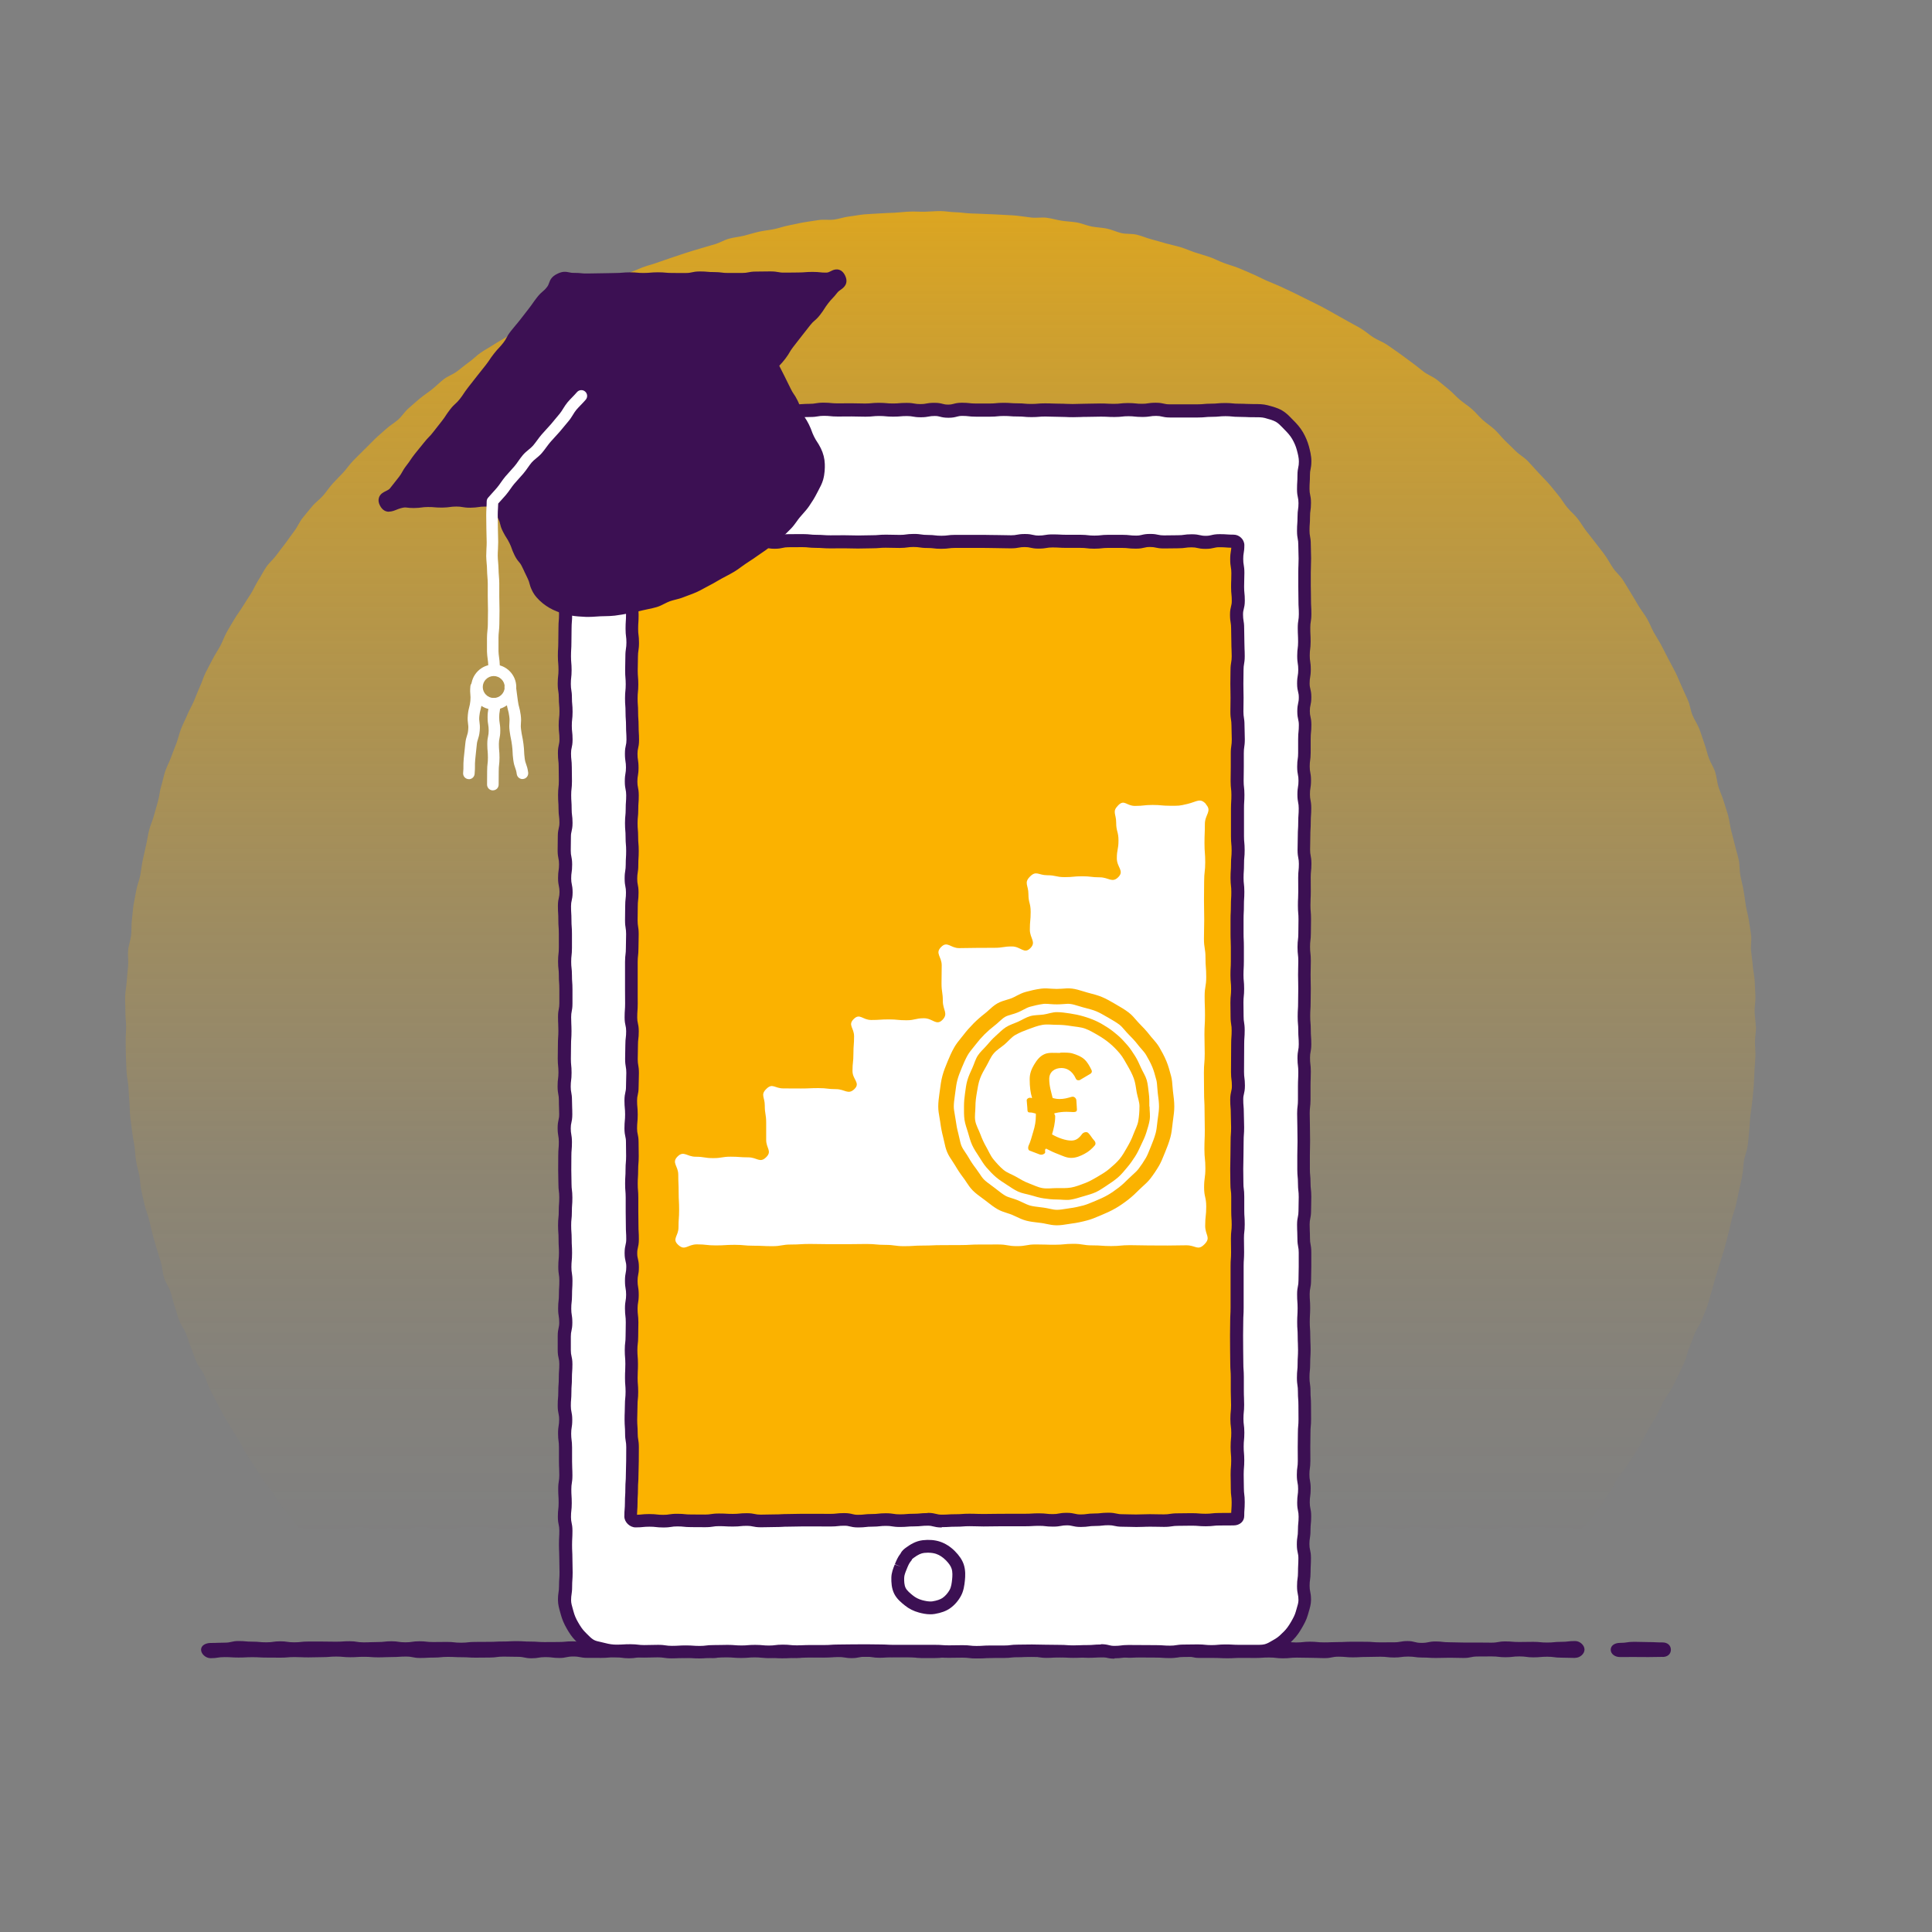 <?xml version="1.0" encoding="UTF-8"?>
<svg id="uuid-00668d78-e8c9-4741-b095-2d149eb98c25" data-name="Layer 2" xmlns="http://www.w3.org/2000/svg" xmlns:xlink="http://www.w3.org/1999/xlink" viewBox="0 0 500 500">
  <rect x="0" y="0" width="500" height="500" fill="#808080" stroke="none"/>
  <defs>
    <style>
      .uuid-f33cc5b5-a2dc-44c0-a5a8-fe92b9e13fb7, .uuid-6bc24e0d-e288-4e06-8072-f38b6af8f073 {
        fill: #fff;
      }

      .uuid-429e0007-d49b-4dfc-a6aa-43ea144821d6 {
        fill: #fbb200;
      }

      .uuid-77184c21-e2f5-4944-a344-79635dccf8bc {
        fill: #3c1053;
      }

      .uuid-f014f768-86dd-4c26-8b16-18ac872df703 {
        fill: url(#uuid-59b34f28-3ef7-4690-af1f-60a334358682);
      }

      .uuid-6bc24e0d-e288-4e06-8072-f38b6af8f073 {
        fill-rule: evenodd;
      }
    </style>
    <linearGradient id="uuid-59b34f28-3ef7-4690-af1f-60a334358682" x1="243.48" y1="-51.71" x2="243.48" y2="398" gradientUnits="userSpaceOnUse">
      <stop offset=".06" stop-color="#fbb200"/>
      <stop offset=".1" stop-color="#fbb200" stop-opacity=".95"/>
      <stop offset=".29" stop-color="#fbb200" stop-opacity=".66"/>
      <stop offset=".48" stop-color="#fbb200" stop-opacity=".43"/>
      <stop offset=".65" stop-color="#fbb200" stop-opacity=".24"/>
      <stop offset=".79" stop-color="#fbb200" stop-opacity=".11"/>
      <stop offset=".92" stop-color="#fbb200" stop-opacity=".03"/>
      <stop offset="1" stop-color="#fbb200" stop-opacity="0"/>
    </linearGradient>
  </defs>
  <g id="uuid-515ea217-c34d-4dc0-8c90-e5ece8fe96e3" data-name="Ground">
    <path class="uuid-77184c21-e2f5-4944-a344-79635dccf8bc" d="m407.63,429.07c-1.8,0-1.8-.07-3.6-.07s-1.8-.24-3.6-.24-1.8.16-3.6.16-1.8-.24-3.6-.24-1.8.21-3.6.21-1.8-.21-3.6-.21-1.8.02-3.6.02-1.8.38-3.6.38-1.8-.06-3.6-.06-1.8.06-3.6.06-1.8-.11-3.6-.11-1.8-.25-3.6-.25-1.8.24-3.6.24-1.8-.2-3.6-.2-1.8.06-3.6.06-1.8.1-3.6.1-1.8-.17-3.6-.17-1.8.37-3.6.37-1.8-.08-3.6-.08-1.8-.05-3.6-.05-1.8.18-3.6.18-1.8-.21-3.6-.21-1.8.12-3.6.12-1.8-.02-3.6-.02-1.8.1-3.6.1-1.8-.09-3.6-.09-1.8,0-3.6,0-1.8-.4-3.6-.4-1.8.29-3.6.29-1.8-.12-3.6-.12-1.8-.17-3.6-.17-1.8.36-3.6.36-1.8-.32-3.6-.32-1.8.22-3.6.22-1.8.11-3.6.11-1.8-.19-3.6-.19-1.8.07-3.6.07-1.8.14-3.6.14-1.8-.34-3.6-.34-1.8.13-3.6.13-1.8-.04-3.6-.04-1.8.23-3.6.23-1.8.12-3.6.12-1.8-.39-3.6-.39-1.8.1-3.6.1-1.8.23-3.6.23-1.8,0-3.6,0-1.8-.29-3.6-.29-1.8.02-3.6.02-1.8.2-3.6.2-1.8-.27-3.61-.27-1.8.36-3.6.36-1.8-.31-3.6-.31-1.8.07-3.6.07-1.8-.06-3.6-.06-1.8.26-3.6.26-1.8.09-3.6.09-1.8-.12-3.6-.12-1.8-.33-3.61-.33-1.8.27-3.6.27-1.8-.29-3.6-.29-1.8.42-3.6.42-1.8-.2-3.6-.2-1.8.15-3.61.15-1.8-.15-3.61-.15-1.8-.14-3.6-.14-1.8.1-3.6.1-1.8.28-3.6.28-1.8-.25-3.61-.25-1.8.15-3.6.15-1.8-.01-3.6-.01-1.8-.35-3.61-.35-1.8.38-3.61.38-1.8-.22-3.6-.22-1.8.3-3.61.3-1.8-.38-3.61-.38-1.8-.05-3.61-.05-1.8.24-3.61.24-1.8.03-3.61.03-1.8-.11-3.61-.11-1.8-.09-3.61-.09-1.8.18-3.61.18-1.8.1-3.6.1-1.8-.36-3.61-.36-1.8.12-3.6.12-1.8.08-3.61.08-1.8-.14-3.61-.14-1.8.11-3.61.11-1.8-.17-3.61-.17-1.8.15-3.61.15-1.8.06-3.61.06-1.8-.08-3.61-.08-1.8.15-3.61.15-1.8-.02-3.61-.02-1.8-.1-3.61-.1-1.81.09-3.61.09-1.81-.11-3.62-.11-1.81.28-3.62.28c-1.3,0-2.48-1.12-2.48-2.21s1.19-1.73,2.48-1.73c1.8,0,1.8-.08,3.6-.08s1.8-.42,3.6-.42,1.8.16,3.6.16,1.8.17,3.6.17,1.8-.26,3.6-.26,1.8.26,3.6.26,1.8-.2,3.6-.2,1.8,0,3.6,0,1.8.04,3.6.04,1.8-.12,3.6-.12,1.8.29,3.6.29,1.8-.08,3.6-.08,1.8-.2,3.6-.2,1.8.27,3.6.27,1.8-.27,3.6-.27,1.8.2,3.6.2,1.8-.03,3.6-.03,1.8.2,3.6.2,1.8-.2,3.6-.2,1.8-.02,3.6-.02,1.8-.09,3.6-.09,1.8-.09,3.6-.09,1.8.11,3.6.11,1.8.13,3.6.13,1.8-.02,3.6-.02,1.8-.17,3.6-.17,1.8.34,3.6.34,1.8-.19,3.6-.19,1.8-.19,3.6-.19,1.8.25,3.6.25,1.8-.24,3.6-.24,1.8.08,3.6.08,1.8.2,3.6.2,1.8-.24,3.6-.24,1.8.03,3.6.03,1.8.25,3.6.25,1.8-.09,3.6-.09,1.8.2,3.6.2,1.8-.01,3.6-.01,1.8-.14,3.6-.14,1.8-.26,3.6-.26,1.8.16,3.6.16,1.8-.05,3.6-.05,1.8.09,3.6.09,1.8.03,3.6.03,1.8.03,3.6.03,1.8.07,3.6.07,1.8-.07,3.6-.07,1.8.12,3.6.12,1.8-.36,3.6-.36,1.8.32,3.61.32,1.8-.15,3.6-.15,1.8-.1,3.6-.1,1.8.26,3.6.26,1.8-.35,3.6-.35,1.8.38,3.6.38,1.8-.14,3.6-.14,1.8.18,3.6.18,1.8-.06,3.61-.06,1.8-.18,3.6-.18,1.8-.08,3.6-.08,1.8.28,3.6.28,1.8-.25,3.6-.25,1.8.01,3.61.01,1.8-.13,3.61-.13,1.8.38,3.6.38,1.8-.1,3.6-.1,1.8-.17,3.6-.17,1.8.18,3.61.18,1.8-.34,3.6-.34,1.8.12,3.6.12,1.8.33,3.61.33,1.8-.4,3.61-.4,1.8-.05,3.6-.05,1.8.02,3.61.02,1.8.33,3.61.33,1.8-.29,3.61-.29,1.8.28,3.61.28,1.8-.2,3.61-.2,1.8.18,3.61.18,1.8-.08,3.61-.08,1.8-.09,3.61-.09,1.8.01,3.6.01,1.8.15,3.61.15,1.8-.01,3.6-.01,1.8-.32,3.61-.32,1.8.47,3.61.47,1.8-.37,3.61-.37,1.8.21,3.61.21,1.8.07,3.61.07,1.8,0,3.61,0,1.8.03,3.61.03,1.8-.32,3.61-.32,1.8.15,3.61.15,1.8-.04,3.61-.04,1.81.18,3.61.18,1.81-.18,3.62-.18,1.81-.21,3.62-.21c1.3,0,2.44,1.12,2.44,2.21s-1.14,2.14-2.44,2.14Z"/>
    <path class="uuid-77184c21-e2f5-4944-a344-79635dccf8bc" d="m430.28,428.8c-1.84,0-1.84.05-3.68.05s-1.84-.02-3.69-.02-1.84.01-3.69.01c-1.3,0-2.37-.81-2.37-1.9s1.07-1.76,2.37-1.76c1.84,0,1.84-.28,3.68-.28s1.84.07,3.69.07,1.84.09,3.69.09c1.3,0,2.14.79,2.14,1.89s-.84,1.87-2.14,1.87Z"/>
  </g>
  <path class="uuid-f014f768-86dd-4c26-8b16-18ac872df703" d="m454.46,265.59c0,1.3-.24,2.59-.27,3.88s.16,2.6.11,3.89-.18,2.59-.25,3.88-.1,2.59-.19,3.88-.25,2.58-.37,3.87-.37,2.57-.51,3.85-.14,2.59-.3,3.88-.2,2.59-.39,3.87-.74,2.51-.95,3.78-.21,2.59-.44,3.87-.57,2.53-.82,3.8-.54,2.54-.82,3.8-.8,2.47-1.1,3.73-.56,2.53-.89,3.78-.63,2.51-.98,3.76-.78,2.47-1.15,3.71-.75,2.48-1.15,3.71-.63,2.52-1.05,3.74-.65,2.52-1.09,3.74-.96,2.41-1.43,3.62-1.32,2.26-1.81,3.46-.9,2.43-1.41,3.62-.69,2.53-1.23,3.7-1.07,2.36-1.62,3.53-1.18,2.31-1.76,3.47-1.51,2.14-2.1,3.29-1.08,2.36-1.69,3.5-1.35,2.21-1.99,3.34-1.16,2.32-1.82,3.43-1.25,2.27-1.93,3.37-1.47,2.13-2.17,3.22-1.58,2.06-2.3,3.13-1.21,2.3-1.95,3.37-1.37,2.21-2.13,3.25-1.51,2.11-2.29,3.14-1.73,1.97-2.52,2.99c-1.93.41-1.99-.03-3.96-.03s-1.98.02-3.95.02-1.98-.27-3.95-.27-1.98.35-3.96.35-1.98-.26-3.96-.26-1.98.4-3.96.4-1.98-.2-3.96-.2-1.98-.31-3.96-.31-1.98.44-3.96.44-1.98-.11-3.96-.11-1.98-.26-3.96-.26-1.98.41-3.96.41-1.98-.33-3.96-.33-1.98-.15-3.96-.15-1.98.08-3.96.08-1.98.17-3.96.17-1.98.28-3.96.28-1.98-.33-3.96-.33-1.98-.16-3.96-.16-1.98.32-3.96.32-1.98.09-3.96.09-1.98-.28-3.96-.28-1.98.17-3.96.17-1.98,0-3.96,0-1.98,0-3.96,0-1.98.06-3.96.06-1.98-.33-3.96-.33-1.98.24-3.96.24-1.98.23-3.96.23-1.98-.27-3.96-.27-1.98.23-3.96.23-1.98-.01-3.96-.01-1.98-.35-3.96-.35-1.98.21-3.96.21-1.98-.02-3.96-.02-1.98-.24-3.96-.24-1.98.48-3.96.48-1.98-.42-3.96-.42-1.98.42-3.95.42-1.98-.17-3.95-.17-1.98.1-3.95.1-1.98-.46-3.95-.46-1.98.03-3.95.03-1.98.48-3.96.48-1.98-.34-3.96-.34-1.98.07-3.96.07-1.98.28-3.95.28-1.98-.09-3.95-.09-1.98-.42-3.96-.42-1.98.42-3.96.42-1.98-.41-3.96-.41-1.98.09-3.96.09-1.98.26-3.96.26-1.98.13-3.96.13-1.98-.45-3.96-.45-1.98.26-3.96.26-1.98-.09-3.96-.09-1.98.16-3.96.16-1.98.11-3.96.11-1.98-.08-3.96-.08-1.98-.29-3.96-.29-1.98.2-3.96.2-1.98-.29-3.96-.29-1.98.25-3.96.25-1.98-.18-3.96-.18-1.98.23-3.96.23-1.98.17-3.96.17-1.98-.42-3.96-.42-1.98-.03-3.96-.03-1.98.36-3.96.36-1.98-.09-3.96-.09-1.98-.3-3.96-.3-1.98.01-3.96.01-1.98.42-3.96.42-1.98-.01-3.96-.01-1.98-.45-3.96-.45-1.98.47-3.96.47-1.98-.15-3.96-.15-1.98.12-3.96.12-1.98-.35-3.96-.35-1.98.33-3.96.33-1.98-.09-3.96-.09-1.98.09-3.97.09-1.99.1-3.94-.31c-.8-1.02-1.5-1.98-2.28-3.01s-1.64-2-2.4-3.05-1.36-2.21-2.1-3.27-1.65-2.01-2.37-3.08-1.36-2.2-2.06-3.29-1.49-2.12-2.17-3.22-1.18-2.31-1.84-3.42-1.42-2.17-2.06-3.29-1.37-2.2-1.99-3.34-1.21-2.29-1.81-3.44-1.23-2.28-1.8-3.44-.88-2.45-1.44-3.62-1.47-2.17-2-3.35-.87-2.45-1.38-3.64-.81-2.46-1.3-3.66-1.33-2.26-1.79-3.47-.74-2.49-1.18-3.71-.66-2.51-1.08-3.73-1.24-2.32-1.64-3.55-.4-2.59-.78-3.83-.76-2.47-1.12-3.72-.76-2.47-1.08-3.73-.6-2.52-.9-3.77-.84-2.46-1.13-3.72-.61-2.52-.87-3.79-.28-2.58-.52-3.86-.63-2.52-.84-3.8-.23-2.58-.42-3.87-.46-2.55-.62-3.83-.33-2.57-.48-3.85-.1-2.59-.22-3.88-.15-2.58-.25-3.87-.41-2.56-.48-3.86-.11-2.58-.16-3.88-.04-2.59-.06-3.88.11-2.59.11-3.88-.21-2.63-.19-3.95-.11-2.64-.06-3.95.35-2.62.42-3.93.25-2.62.35-3.93-.12-2.65,0-3.96.62-2.58.77-3.89.03-2.65.2-3.95.23-2.63.43-3.93.51-2.59.73-3.88.78-2.53,1.02-3.82.36-2.61.63-3.89.56-2.57.86-3.85.46-2.59.78-3.87.9-2.48,1.24-3.75.7-2.53,1.07-3.79.43-2.62.82-3.87.62-2.57,1.03-3.82,1.08-2.41,1.52-3.65.95-2.45,1.41-3.68.73-2.54,1.21-3.76,1.11-2.39,1.61-3.6,1.19-2.35,1.71-3.56.96-2.45,1.51-3.64.92-2.48,1.49-3.66,1.23-2.33,1.82-3.5,1.36-2.26,1.98-3.42,1.04-2.43,1.68-3.58,1.34-2.27,2-3.4,1.49-2.17,2.17-3.3,1.42-2.21,2.12-3.32,1.19-2.36,1.91-3.46,1.29-2.3,2.03-3.39,1.81-1.94,2.58-3.01,1.61-2.08,2.39-3.13,1.51-2.15,2.31-3.19,1.3-2.32,2.12-3.35,1.67-2.04,2.51-3.05,1.97-1.78,2.83-2.78,1.58-2.11,2.46-3.09,1.84-1.88,2.73-2.85,1.62-2.08,2.54-3.03,1.86-1.86,2.79-2.79,1.85-1.87,2.79-2.79,1.97-1.74,2.94-2.64,2.14-1.55,3.13-2.42,1.69-2.06,2.68-2.92,1.96-1.75,2.98-2.59,2.13-1.55,3.16-2.37,1.95-1.78,2.99-2.58,2.36-1.24,3.42-2.02,2.05-1.65,3.12-2.41,1.99-1.74,3.08-2.48,2.26-1.36,3.36-2.08,2.27-1.33,3.38-2.03,2.31-1.26,3.43-1.94,2.23-1.39,3.37-2.04,2.29-1.29,3.44-1.92,2.33-1.22,3.49-1.83,2.24-1.38,3.42-1.97,2.41-1.05,3.59-1.62,2.36-1.15,3.55-1.7,2.33-1.23,3.53-1.76,2.37-1.15,3.58-1.65,2.43-1.01,3.65-1.49,2.53-.76,3.76-1.21,2.48-.86,3.72-1.29,2.49-.83,3.74-1.25,2.51-.76,3.77-1.15,2.52-.75,3.78-1.11,2.42-1.1,3.69-1.44,2.6-.45,3.88-.77,2.53-.73,3.81-1.02,2.6-.4,3.89-.66,2.53-.73,3.83-.97,2.57-.57,3.87-.79,2.6-.41,3.9-.6,2.66.05,3.97-.12,2.57-.65,3.87-.8,2.6-.43,3.91-.55,2.63-.14,3.94-.24,2.63-.12,3.94-.19,2.62-.24,3.94-.29,2.63.06,3.95.03,2.63-.16,3.95-.16,2.63.28,3.94.3,2.62.26,3.93.31,2.63.08,3.94.15,2.63.08,3.94.18,2.63.11,3.94.24,2.61.36,3.91.5,2.67-.12,3.97.05,2.58.58,3.88.77,2.63.23,3.92.45,2.53.81,3.82,1.05,2.63.27,3.91.53,2.5.88,3.78,1.17,2.68.1,3.96.41,2.5.86,3.77,1.19,2.53.71,3.8,1.07,2.57.61,3.82.99,2.46.94,3.71,1.35,2.52.75,3.76,1.18,2.41,1.07,3.64,1.53,2.51.8,3.73,1.28,2.41,1.04,3.63,1.55,2.37,1.15,3.57,1.68,2.44.99,3.63,1.54,2.38,1.11,3.57,1.68,2.36,1.15,3.53,1.75,2.36,1.15,3.53,1.76,2.3,1.26,3.45,1.9,2.3,1.27,3.44,1.93,2.32,1.24,3.45,1.92,2.11,1.59,3.22,2.29,2.39,1.15,3.48,1.87,2.15,1.51,3.24,2.26,2.11,1.58,3.18,2.34,2.06,1.63,3.12,2.42,2.35,1.25,3.39,2.05,2.03,1.68,3.06,2.5,1.88,1.85,2.89,2.69,2.13,1.55,3.12,2.41,1.81,1.92,2.79,2.8,2.1,1.59,3.07,2.48,1.76,1.96,2.7,2.88,1.89,1.82,2.82,2.75,2.15,1.57,3.06,2.52,1.77,1.95,2.66,2.91,1.83,1.89,2.71,2.87,1.66,2.05,2.51,3.04,1.49,2.18,2.33,3.19,1.87,1.86,2.69,2.89,1.45,2.2,2.26,3.24,1.64,2.05,2.43,3.11,1.64,2.06,2.4,3.13,1.36,2.25,2.1,3.34,1.81,1.95,2.53,3.05,1.36,2.25,2.06,3.37,1.35,2.26,2.03,3.39,1.52,2.16,2.18,3.3,1.11,2.39,1.75,3.55,1.38,2.24,1.99,3.41,1.2,2.34,1.8,3.51,1.27,2.31,1.85,3.49,1.05,2.42,1.6,3.61,1.09,2.39,1.62,3.6.64,2.58,1.15,3.8,1.29,2.31,1.77,3.54.82,2.5,1.28,3.73.72,2.53,1.16,3.77,1.23,2.36,1.64,3.61.48,2.61.86,3.86.99,2.44,1.35,3.71.83,2.5,1.17,3.77.46,2.59.78,3.87.69,2.54.98,3.82.72,2.53.99,3.82.16,2.65.4,3.94.61,2.56.83,3.85.39,2.6.58,3.9.62,2.57.79,3.87.45,2.59.6,3.9-.14,2.66-.02,3.97.34,2.61.44,3.92.43,2.61.5,3.92.14,2.63.19,3.94-.23,2.64-.21,3.95.29,2.62.29,3.94Z"/>
  <g>
    <path class="uuid-f33cc5b5-a2dc-44c0-a5a8-fe92b9e13fb7" d="m324.25,427.36q-1.79,0-3.58,0c-1.79,0-1.79-.1-3.58-.1s-1.79.17-3.58.17-1.79-.19-3.58-.19-1.79.04-3.58.04-1.79.27-3.58.27-1.79-.14-3.58-.14-1.79-.03-3.58-.03-1.79-.02-3.58-.02-1.79.23-3.58.23-1.79-.44-3.58-.44-1.79.15-3.58.15-1.79.09-3.58.09-1.79-.13-3.58-.13-1.79-.03-3.58-.03-1.79-.05-3.58-.05-1.79.04-3.58.04-1.79.22-3.58.22-1.79,0-3.58,0-1.79.12-3.58.12-1.79-.2-3.58-.2-1.79.04-3.58.04-1.79-.12-3.58-.12-1.79,0-3.58,0-1.79-.01-3.58-.01-1.79,0-3.58,0-1.79-.1-3.58-.1-1.79-.04-3.58-.04-1.79.03-3.58.03-1.79.05-3.58.05-1.79.13-3.58.13-1.79.02-3.58.02-1.79.08-3.58.08-1.79-.18-3.58-.18-1.79.23-3.58.23-1.79-.17-3.58-.17-1.79.15-3.58.15-1.79-.14-3.58-.14-1.79.05-3.59.05-1.79.22-3.59.22-1.79-.14-3.59-.14-1.79.11-3.58.11-1.79-.26-3.59-.26-1.79.06-3.59.06-1.8-.22-3.59-.22-1.8.11-3.59.11c-1.18,0-2.3-.19-3.39-.48s-2.35-.43-3.34-1-1.8-1.5-2.62-2.31-1.43-1.79-2.01-2.79-1.04-2.02-1.34-3.15-.71-2.22-.71-3.4c0-1.8.27-1.8.27-3.59s.14-1.8.14-3.59-.05-1.8-.05-3.59-.09-1.8-.09-3.59.1-1.8.1-3.59-.38-1.8-.38-3.59.2-1.8.2-3.59-.1-1.8-.1-3.59.27-1.8.27-3.59-.09-1.8-.09-3.59-.02-1.8-.02-3.59-.23-1.8-.23-3.59.28-1.8.28-3.59-.37-1.8-.37-3.59.15-1.8.15-3.59.13-1.8.13-3.59.13-1.8.13-3.59-.41-1.8-.41-3.59.02-1.8.02-3.59.39-1.8.39-3.59-.28-1.8-.28-3.59.19-1.8.19-3.59.11-1.8.11-3.59-.27-1.8-.27-3.59.17-1.8.17-3.59-.1-1.8-.1-3.59-.13-1.8-.13-3.59.19-1.8.19-3.59.13-1.79.13-3.59-.22-1.79-.22-3.59-.06-1.79-.06-3.59.02-1.79.02-3.59.16-1.8.16-3.59-.31-1.8-.31-3.59.4-1.8.4-3.6-.08-1.8-.08-3.59-.33-1.8-.33-3.59.22-1.8.22-3.59-.18-1.8-.18-3.59.04-1.8.04-3.59.12-1.8.12-3.59-.09-1.8-.09-3.59.34-1.8.34-3.6.02-1.8.02-3.59-.14-1.8-.14-3.59-.21-1.8-.21-3.59.19-1.8.19-3.59-.01-1.8-.01-3.6-.13-1.8-.13-3.6-.1-1.8-.1-3.59.41-1.8.41-3.59-.37-1.8-.37-3.59.25-1.8.25-3.6-.35-1.8-.35-3.59.04-1.8.04-3.59.42-1.8.42-3.6-.23-1.8-.23-3.6-.12-1.8-.12-3.59.2-1.8.2-3.6-.04-1.8-.04-3.6-.2-1.8-.2-3.6.4-1.8.4-3.6-.2-1.8-.2-3.6.2-1.8.2-3.6-.17-1.8-.17-3.6-.28-1.8-.28-3.6.2-1.8.2-3.59-.16-1.8-.16-3.6.1-1.8.1-3.59.03-1.8.03-3.6.14-1.8.14-3.6-.29-1.8-.29-3.6.44-1.8.44-3.6-.07-1.8-.07-3.6-.26-1.8-.26-3.6.03-1.8.03-3.6.25-1.8.25-3.6.03-1.8.03-3.6-.08-1.8-.08-3.6-.26-1.8-.26-3.6-.07-1.8-.07-3.61-.05-1.8-.05-3.61c0-1.18.17-2.39.47-3.48s1.04-2.09,1.62-3.08,1.28-1.89,2.1-2.71,1.6-1.7,2.6-2.28,2.06-1.13,3.19-1.43,2.3-.2,3.48-.2c1.79,0,1.79-.13,3.58-.13s1.79.1,3.58.1,1.79-.04,3.58-.04,1.79-.2,3.58-.2,1.79.26,3.58.26,1.79.12,3.58.12,1.79-.27,3.58-.27,1.79.3,3.58.3,1.79-.42,3.58-.42,1.79.41,3.58.41,1.79-.1,3.58-.1,1.79,0,3.58,0,1.79.11,3.58.11,1.79-.13,3.58-.13,1.79-.3,3.58-.3,1.79.18,3.58.18,1.79-.03,3.58-.03,1.79.06,3.58.06,1.79-.19,3.58-.19,1.79.17,3.58.17,1.79-.15,3.58-.15,1.79.31,3.58.31,1.79-.32,3.58-.32,1.79.45,3.58.45,1.79-.48,3.58-.48,1.79.2,3.58.2,1.79.01,3.58.01,1.79-.18,3.58-.18,1.79.13,3.58.13,1.79.16,3.58.16,1.79-.14,3.58-.14,1.79.08,3.58.08,1.79.09,3.58.09,1.79-.09,3.58-.09,1.79-.05,3.58-.05,1.79.09,3.58.09,1.79-.2,3.58-.2,1.79.19,3.58.19,1.79-.27,3.59-.27,1.79.41,3.59.41,1.79,0,3.59,0,1.79-.02,3.58-.02,1.79-.17,3.59-.17,1.79-.17,3.59-.17,1.8.18,3.59.18,1.8.09,3.59.09c1.18,0,2.35-.03,3.44.26s2.31.61,3.3,1.18,1.79,1.51,2.61,2.33,1.6,1.69,2.18,2.69,1.05,2.07,1.35,3.2.59,2.27.59,3.45c0,1.8-.38,1.8-.38,3.59s-.11,1.8-.11,3.59.38,1.8.38,3.59-.25,1.8-.25,3.59-.12,1.8-.12,3.59.32,1.8.32,3.59.08,1.8.08,3.59-.08,1.8-.08,3.59,0,1.8,0,3.59.05,1.8.05,3.59.1,1.8.1,3.59-.28,1.8-.28,3.59.09,1.8.09,3.59-.23,1.8-.23,3.59.27,1.8.27,3.59-.3,1.8-.3,3.59.44,1.8.44,3.59-.38,1.8-.38,3.59.39,1.8.39,3.59-.18,1.8-.18,3.59,0,1.8,0,3.59-.25,1.8-.25,3.59.34,1.8.34,3.59-.29,1.8-.29,3.59.35,1.8.35,3.59-.13,1.8-.13,3.59-.11,1.8-.11,3.59-.06,1.8-.06,3.59.34,1.79.34,3.59-.18,1.79-.18,3.59.02,1.79.02,3.59-.09,1.79-.09,3.59.15,1.8.15,3.59-.03,1.8-.03,3.59-.21,1.8-.21,3.6.2,1.8.2,3.59-.07,1.8-.07,3.59.05,1.8.05,3.59-.05,1.8-.05,3.59-.11,1.8-.11,3.59.14,1.8.14,3.59.13,1.8.13,3.59-.33,1.8-.33,3.6.21,1.8.21,3.59-.08,1.8-.08,3.59,0,1.8,0,3.59-.21,1.8-.21,3.59.06,1.8.06,3.6.04,1.8.04,3.6-.06,1.8-.06,3.59.01,1.8.01,3.59.17,1.8.17,3.59.2,1.8.2,3.6-.06,1.8-.06,3.59-.37,1.8-.37,3.59.09,1.8.09,3.6.34,1.8.34,3.6.01,1.8.01,3.59-.06,1.8-.06,3.6-.35,1.8-.35,3.6.13,1.8.13,3.6-.11,1.8-.11,3.6.13,1.8.13,3.6.09,1.8.09,3.6-.11,1.8-.11,3.6-.19,1.8-.19,3.6.26,1.8.26,3.59.14,1.8.14,3.6.02,1.8.02,3.59-.16,1.8-.16,3.6-.03,1.8-.03,3.6.02,1.8.02,3.6-.25,1.8-.25,3.6.32,1.8.32,3.6-.24,1.8-.24,3.6.37,1.8.37,3.6-.18,1.8-.18,3.6-.28,1.8-.28,3.6.4,1.8.4,3.6-.1,1.8-.1,3.6-.24,1.8-.24,3.61.38,1.8.38,3.61c0,1.18-.46,2.31-.75,3.4s-.86,2.11-1.43,3.1-1.2,1.92-2.02,2.74-1.62,1.63-2.63,2.21-1.99,1.26-3.12,1.57-2.3.22-3.49.22Z"/>
    <path class="uuid-77184c21-e2f5-4944-a344-79635dccf8bc" d="m288.46,429.26c-1.09,0-1.7-.15-2.18-.27-.41-.1-.7-.17-1.4-.17-.82,0-1.23.03-1.65.07-.48.04-.97.08-1.93.08-.86,0-1.28.02-1.71.04-.47.02-.93.04-1.87.04s-1.44-.03-1.91-.07c-.42-.03-.84-.06-1.67-.06-.91,0-1.37,0-1.82-.02-.44,0-.88-.02-1.76-.02s-1.38-.01-1.84-.03c-.44-.01-.87-.03-1.74-.03s-1.32,0-1.75.02c-.46.01-.91.02-1.83.02-.79,0-1.16.04-1.59.1-.47.06-1,.12-1.99.12h-3.58c-.84,0-1.26.03-1.68.06-.48.03-.95.06-1.9.06s-1.51-.06-1.98-.11c-.43-.05-.8-.09-1.6-.09-.88,0-1.32,0-1.75.02-.46.01-.91.02-1.83.02s-1.43-.03-1.9-.06c-.42-.03-.84-.06-1.68-.06h-3.58c-.9,0-1.35,0-1.8,0-.45,0-.89,0-1.78,0h-3.58c-.94,0-1.41-.02-1.88-.05-.42-.02-.85-.05-1.7-.05-.91,0-1.37,0-1.83-.02-.44,0-.88-.02-1.76-.02s-1.33,0-1.77.01c-.45,0-.91.01-1.82.01s-1.31.01-1.75.02c-.46.01-.92.02-1.83.02-.84,0-1.25.03-1.67.06-.47.03-.95.07-1.91.07-.89,0-1.33,0-1.78,0-.45,0-.9,0-1.81,0-.86,0-1.29.02-1.71.04-.47.02-.93.04-1.87.04s-1.5-.05-1.95-.1c-.42-.04-.82-.08-1.63-.08s-1.16.05-1.58.1c-.47.06-1,.13-2,.13s-1.49-.05-1.95-.09c-.42-.04-.82-.08-1.63-.08s-1.23.03-1.65.07c-.47.04-.96.08-1.93.08s-1.45-.04-1.92-.08c-.43-.03-.83-.07-1.66-.07-.87,0-1.31.01-1.75.02-.46.01-.92.03-1.84.03-.79,0-1.16.05-1.59.1-.47.06-1,.12-2,.12s-1.45-.04-1.92-.07c-.43-.03-.83-.06-1.67-.06s-1.27.03-1.69.05c-.47.03-.95.06-1.9.06-1.02,0-1.55-.08-2.03-.15-.42-.06-.78-.11-1.56-.11-.87,0-1.3.01-1.74.03-.46.02-.92.03-1.85.03-1,0-1.53-.07-2-.12-.43-.05-.8-.1-1.59-.1-.85,0-1.27.03-1.7.05-.47.03-.95.06-1.9.06-1.22,0-2.47-.17-3.82-.53-.3-.08-.6-.14-.9-.21-.89-.19-1.91-.42-2.84-.95-1.02-.59-1.83-1.42-2.54-2.15l-.42-.43c-.96-.96-1.66-2.07-2.27-3.13-.7-1.21-1.19-2.37-1.51-3.55-.06-.22-.12-.43-.18-.65-.27-.94-.58-2.01-.58-3.18,0-1.02.08-1.56.15-2.04.06-.42.12-.77.12-1.55,0-.96.04-1.45.07-1.92.03-.43.06-.83.06-1.67s-.01-1.31-.03-1.75c-.01-.46-.03-.92-.03-1.85,0-.85-.02-1.28-.04-1.71-.02-.47-.05-.94-.05-1.88s.03-1.42.05-1.89c.02-.43.05-.85.05-1.71,0-.72-.07-1.04-.15-1.45-.11-.5-.23-1.07-.23-2.14,0-.99.06-1.52.11-1.98.05-.43.09-.81.09-1.61,0-.85-.02-1.27-.05-1.7-.03-.47-.06-.95-.06-1.89,0-1.02.08-1.57.16-2.05.06-.42.12-.77.12-1.55,0-.86-.02-1.29-.04-1.72-.02-.47-.05-.94-.05-1.88,0-.89,0-1.33,0-1.78,0-.45,0-.91,0-1.81,0-.79-.05-1.16-.1-1.59-.06-.47-.13-1-.13-2.01s.08-1.57.16-2.05c.06-.41.12-.77.12-1.54s-.07-1.06-.15-1.47c-.1-.5-.22-1.06-.22-2.13,0-.97.04-1.46.08-1.94.04-.43.07-.83.07-1.65,0-.96.03-1.44.07-1.91.03-.42.06-.84.06-1.68,0-.96.04-1.45.07-1.92.03-.42.06-.84.06-1.67,0-.71-.07-1.03-.16-1.43-.11-.48-.25-1.08-.25-2.17,0-.91,0-1.36,0-1.81,0-.45,0-.89,0-1.78,0-1.08.12-1.65.23-2.15.09-.4.16-.72.16-1.44,0-.77-.06-1.12-.12-1.54-.08-.48-.16-1.03-.16-2.06s.06-1.51.11-1.97c.05-.43.09-.81.09-1.62,0-.95.03-1.42.06-1.9.03-.42.05-.85.05-1.69,0-.78-.05-1.14-.12-1.55-.07-.48-.15-1.02-.15-2.04s.05-1.49.09-1.95c.04-.42.08-.82.08-1.64s-.02-1.28-.05-1.71c-.03-.47-.05-.94-.05-1.89,0-.84-.03-1.26-.06-1.68-.03-.47-.07-.96-.07-1.91s.05-1.51.1-1.97c.05-.44.08-.81.08-1.62,0-.96.03-1.44.07-1.91.03-.42.06-.84.06-1.68,0-.8-.05-1.16-.1-1.59-.06-.47-.12-1-.12-2,0-.87-.01-1.3-.03-1.74-.02-.46-.03-.92-.03-1.85s0-1.36.01-1.82c0-.44.01-.89.01-1.77,0-.97.04-1.46.08-1.94.04-.42.07-.83.07-1.65,0-.75-.06-1.11-.13-1.51-.08-.49-.18-1.04-.18-2.08s.13-1.68.24-2.16c.09-.4.16-.72.16-1.44,0-.86-.02-1.29-.04-1.73-.02-.47-.04-.93-.04-1.87,0-.75-.06-1.08-.14-1.5-.09-.49-.19-1.05-.19-2.1s.06-1.53.12-1.99c.05-.43.1-.8.1-1.6s-.04-1.19-.08-1.63c-.05-.46-.1-.98-.1-1.96,0-.92.01-1.38.02-1.83.01-.44.02-.88.02-1.76,0-.95.03-1.43.06-1.91.03-.42.06-.84.06-1.68s-.02-1.28-.04-1.71c-.02-.47-.05-.94-.05-1.88,0-1.05.1-1.61.2-2.1.08-.42.14-.75.14-1.49,0-.91,0-1.36,0-1.81,0-.44,0-.89,0-1.78,0-.83-.03-1.24-.06-1.67-.04-.47-.07-.96-.07-1.92,0-.8-.04-1.17-.09-1.61-.05-.47-.11-.99-.11-1.99s.06-1.51.11-1.97c.05-.43.09-.81.09-1.62,0-.89,0-1.34,0-1.78,0-.45,0-.91,0-1.81,0-.84-.03-1.26-.06-1.68-.04-.47-.07-.96-.07-1.92,0-.85-.02-1.27-.05-1.7-.03-.47-.06-.95-.06-1.89,0-1.09.14-1.69.25-2.17.09-.4.16-.72.16-1.43s-.07-1.05-.15-1.46c-.1-.5-.22-1.06-.22-2.13s.07-1.55.14-2.02c.06-.42.11-.79.11-1.57,0-.74-.06-1.06-.15-1.48-.1-.5-.21-1.06-.21-2.12,0-.92,0-1.37.02-1.83,0-.44.02-.88.02-1.76,0-1.09.14-1.69.25-2.17.09-.4.17-.71.17-1.42,0-.8-.05-1.16-.1-1.59-.06-.47-.13-1-.13-2,0-.84-.03-1.26-.06-1.69-.03-.48-.06-.95-.06-1.91s.06-1.51.11-1.98c.05-.43.09-.81.09-1.62,0-.88,0-1.32-.02-1.77,0-.46-.02-.92-.02-1.83,0-.81-.04-1.18-.09-1.62-.05-.46-.11-.99-.11-1.98,0-1.08.13-1.68.24-2.16.09-.4.16-.72.16-1.44,0-.81-.04-1.18-.09-1.62-.05-.46-.11-.99-.11-1.98s.06-1.52.11-1.98c.05-.43.09-.81.09-1.61s-.04-1.22-.08-1.65c-.04-.48-.09-.98-.09-1.95,0-.77-.06-1.13-.12-1.54-.08-.48-.16-1.03-.16-2.05s.06-1.52.11-1.98c.05-.43.09-.8.09-1.61s-.04-1.23-.07-1.65c-.04-.48-.09-.97-.09-1.94s.03-1.42.06-1.89c.02-.42.05-.85.05-1.7,0-.91,0-1.37.02-1.83,0-.44.02-.88.02-1.77,0-.97.04-1.46.08-1.93.03-.43.07-.83.07-1.67,0-.77-.06-1.12-.13-1.53-.08-.48-.17-1.03-.17-2.07,0-1.1.15-1.71.27-2.19.1-.41.17-.7.17-1.4,0-.87-.02-1.3-.03-1.74-.02-.46-.03-.93-.03-1.86,0-.78-.05-1.14-.11-1.56-.07-.48-.15-1.02-.15-2.03,0-.91,0-1.37.02-1.83,0-.44.02-.89.02-1.77,0-1.02.08-1.55.14-2.03.06-.42.11-.79.11-1.57,0-.92,0-1.37.02-1.83,0-.44.02-.88.02-1.77s-.02-1.29-.04-1.73c-.02-.47-.04-.94-.04-1.87,0-.78-.05-1.14-.11-1.56-.07-.48-.15-1.02-.15-2.04,0-.87-.02-1.3-.03-1.74-.02-.47-.04-.93-.04-1.87,0-.88-.01-1.32-.03-1.76-.01-.46-.03-.92-.03-1.85,0-1.28.18-2.63.52-3.91.29-1.08.85-1.99,1.35-2.78.15-.23.29-.47.43-.7.64-1.1,1.41-2.1,2.36-3.05l.39-.4c.71-.73,1.52-1.55,2.55-2.15,1.02-.59,2.24-1.24,3.59-1.6,1.1-.29,2.18-.28,3.23-.26.23,0,.46,0,.68,0,.83,0,1.25-.03,1.67-.06.47-.03.96-.07,1.91-.07s1.41.03,1.88.05c.42.02.85.05,1.69.05s1.32,0,1.75-.02c.46,0,.91-.02,1.82-.02.8,0,1.17-.04,1.6-.09.46-.05.99-.11,1.97-.11s1.55.08,2.03.15c.42.06.78.11,1.55.11.95,0,1.43.03,1.91.07.42.03.84.06,1.68.06.77,0,1.13-.05,1.54-.12.48-.07,1.02-.15,2.04-.15s1.58.09,2.06.17c.41.07.76.13,1.52.13.7,0,1.02-.07,1.41-.17.48-.11,1.08-.25,2.16-.25s1.68.14,2.16.24c.4.09.71.16,1.42.16.85,0,1.27-.02,1.7-.05.47-.03.94-.05,1.88-.05h3.58c.94,0,1.42.03,1.89.06.42.02.85.05,1.69.05s1.25-.03,1.67-.06c.47-.03.96-.07,1.91-.07.76,0,1.11-.06,1.52-.13.48-.08,1.03-.17,2.06-.17.98,0,1.5.05,1.96.1.44.04.81.08,1.62.08.88,0,1.32,0,1.76-.01.46,0,.91-.01,1.82-.01s1.39.02,1.85.03c.43.02.87.03,1.73.03.81,0,1.18-.04,1.62-.08.46-.05.98-.1,1.96-.1s1.49.05,1.95.09c.42.04.82.08,1.64.08s1.23-.03,1.65-.07c.47-.04.96-.08,1.93-.08,1.04,0,1.59.09,2.07.18.41.07.76.13,1.51.13s1.08-.06,1.5-.14c.49-.09,1.04-.19,2.09-.19,1.1,0,1.71.15,2.2.28.4.1.7.18,1.38.18s.96-.08,1.36-.18c.49-.13,1.11-.3,2.22-.3.99,0,1.52.06,1.98.11.43.05.8.09,1.6.09.9,0,1.35,0,1.8,0,.45,0,.89,0,1.78,0,.81,0,1.19-.04,1.62-.08.46-.05.98-.1,1.96-.1s1.43.03,1.91.07c.42.03.84.06,1.68.06.97,0,1.46.04,1.94.09.42.04.82.07,1.65.07s1.23-.03,1.66-.07c.47-.04.96-.08,1.92-.08s1.4.02,1.87.04c.43.02.86.04,1.71.04.94,0,1.41.02,1.88.05.43.02.85.04,1.7.04s1.28-.02,1.71-.04c.47-.02.94-.04,1.87-.04.87,0,1.31-.01,1.74-.03.46-.01.92-.03,1.84-.03s1.41.02,1.88.05c.43.02.85.04,1.71.04.81,0,1.18-.04,1.61-.09.46-.05.99-.11,1.97-.11s1.51.06,1.97.1c.43.05.81.09,1.62.09s1.13-.05,1.54-.12c.48-.07,1.02-.15,2.04-.15,1.08,0,1.68.14,2.16.25.4.09.71.16,1.43.16h3.59c.89,0,1.33,0,1.78,0,.45,0,.9,0,1.81,0,.82,0,1.22-.04,1.64-.08.46-.04.97-.09,1.95-.09.82,0,1.22-.04,1.64-.08.46-.04.97-.09,1.95-.09s1.5.05,1.96.1c.44.04.81.08,1.63.08.94,0,1.41.02,1.88.05.43.02.86.04,1.71.04h.32c1.15,0,2.35,0,3.56.32l.1.03c1.15.31,2.45.65,3.6,1.32,1,.58,1.79,1.39,2.48,2.11.16.16.31.32.47.48.75.75,1.71,1.78,2.44,3.04.68,1.18,1.19,2.4,1.52,3.6.27,1.03.65,2.43.65,3.88,0,1.07-.12,1.64-.22,2.14-.09.41-.15.73-.15,1.46,0,.95-.03,1.43-.06,1.9-.03.42-.05.85-.05,1.69,0,.72.07,1.05.15,1.45.11.5.23,1.07.23,2.14,0,1.01-.07,1.55-.14,2.02-.06.42-.11.79-.11,1.57,0,.96-.03,1.43-.07,1.91-.03.42-.06.84-.06,1.68,0,.75.06,1.08.14,1.5.09.49.19,1.04.19,2.09,0,.86.02,1.29.04,1.72.02.47.04.94.04,1.87s-.02,1.4-.04,1.87c-.02.43-.04.86-.04,1.72v3.59c0,.88.02,1.32.03,1.75.01.46.02.92.02,1.84,0,.85.02,1.28.05,1.71.03.47.05.94.05,1.89,0,1.03-.08,1.57-.16,2.05-.06.42-.12.77-.12,1.55,0,.86.02,1.28.04,1.71.02.47.05.94.05,1.88,0,1-.07,1.53-.13,2-.05.43-.1.79-.1,1.59s.05,1.13.12,1.55c.07.48.15,1.02.15,2.04s-.09,1.59-.17,2.07c-.07.41-.13.76-.13,1.52,0,.7.07.99.17,1.4.12.49.27,1.09.27,2.19s-.12,1.64-.23,2.14c-.09.41-.16.73-.16,1.45s.07,1.04.16,1.44c.11.5.24,1.07.24,2.15,0,.98-.05,1.5-.1,1.96-.04.42-.08.82-.08,1.63v3.59c0,1.01-.08,1.55-.14,2.02-.06.42-.11.78-.11,1.57s.06,1.07.14,1.49c.09.49.2,1.05.2,2.1s-.09,1.58-.16,2.06c-.07.41-.12.77-.12,1.53s.06,1.07.14,1.48c.09.49.2,1.05.2,2.11,0,.96-.04,1.45-.07,1.92-.03.43-.06.84-.06,1.67,0,.95-.03,1.43-.06,1.9-.03.42-.05.85-.05,1.69,0,.92-.01,1.39-.03,1.85-.01.44-.03.87-.03,1.74,0,.74.06,1.07.14,1.49.09.49.2,1.05.2,2.1,0,.98-.05,1.5-.1,1.96-.04.42-.08.82-.08,1.63,0,.89,0,1.33.01,1.77,0,.45.01.91.01,1.82s-.02,1.41-.05,1.88c-.02.43-.04.86-.04,1.71s.03,1.23.07,1.65c.04.48.08.97.08,1.94,0,.91,0,1.37-.02,1.82,0,.44-.02.88-.02,1.77,0,1-.06,1.53-.12,1.99-.05.43-.09.8-.09,1.6s.04,1.18.09,1.61c.05.46.11.99.11,1.98,0,.93-.02,1.39-.03,1.86-.02.43-.03.87-.03,1.73s.01,1.31.02,1.75c.01.46.03.92.03,1.84s-.01,1.38-.02,1.84c-.01.44-.02.88-.02,1.75,0,.95-.03,1.42-.06,1.9-.03.42-.05.85-.05,1.69s.03,1.24.07,1.66c.04.47.08.96.08,1.93,0,.84.03,1.26.06,1.68.03.47.07.96.07,1.92,0,1.05-.1,1.6-.19,2.09-.08.42-.14.75-.14,1.5,0,.8.04,1.17.09,1.6.06.47.12,1,.12,1.99,0,.93-.02,1.4-.04,1.87-.02.43-.04.86-.04,1.73v3.59c0,.99-.07,1.52-.12,1.99-.05.43-.09.8-.09,1.61,0,.87.01,1.31.03,1.75.01.46.03.92.03,1.85s.01,1.32.02,1.76c.01.46.02.92.02,1.84s-.01,1.39-.03,1.85c-.01.44-.03.87-.03,1.74s0,1.34,0,1.78c0,.45,0,.9,0,1.81,0,.82.04,1.22.08,1.64.04.46.09.98.09,1.95,0,.81.04,1.18.09,1.62.05.46.11.99.11,1.98,0,.93-.02,1.39-.03,1.85-.01.44-.03.87-.03,1.74,0,1.07-.12,1.63-.22,2.13-.08.41-.15.73-.15,1.46,0,.86.02,1.29.04,1.72.02.47.05.94.05,1.88,0,.74.06,1.07.14,1.49.09.49.2,1.05.2,2.11,0,.89,0,1.34,0,1.79,0,.45,0,.9,0,1.81s-.02,1.39-.03,1.86c-.02.44-.03.87-.03,1.74,0,1.06-.11,1.62-.21,2.12-.08.41-.15.74-.15,1.48,0,.84.03,1.24.06,1.67.04.47.07.96.07,1.92s-.03,1.42-.06,1.9c-.02.43-.05.85-.05,1.7s.03,1.24.06,1.67c.04.47.07.96.07,1.92,0,.86.02,1.29.04,1.72.02.47.05.94.05,1.88s-.03,1.42-.06,1.9c-.02.42-.05.85-.05,1.7,0,.99-.05,1.51-.1,1.97-.05.44-.08.81-.08,1.63s.05,1.14.11,1.56c.07.48.15,1.02.15,2.03,0,.84.03,1.24.06,1.67.04.47.07.96.07,1.92,0,.89,0,1.33.01,1.77,0,.45.01.91.01,1.82,0,.97-.04,1.47-.09,1.94-.04.43-.07.83-.07,1.65,0,.91,0,1.37-.02,1.83,0,.44-.02.88-.02,1.77s0,1.33.01,1.78c0,.46.01.91.01,1.82,0,1.01-.07,1.55-.14,2.02-.06.42-.11.79-.11,1.57s.06,1.09.14,1.51c.09.49.19,1.04.19,2.09s-.07,1.55-.13,2.02c-.06.42-.11.79-.11,1.58,0,.73.07,1.06.15,1.47.1.5.22,1.06.22,2.13,0,.98-.05,1.51-.1,1.97-.04.44-.08.82-.08,1.63,0,1.03-.09,1.58-.16,2.06-.07.41-.12.77-.12,1.54,0,.72.07,1.03.16,1.44.11.48.24,1.08.24,2.16,0,.95-.03,1.42-.05,1.89-.02.43-.05.85-.05,1.71,0,1.01-.07,1.55-.14,2.02-.06.42-.11.79-.11,1.58,0,.73.07,1.05.15,1.46.1.5.22,1.07.22,2.14,0,1.14-.31,2.16-.58,3.06-.08.26-.16.51-.22.77-.37,1.38-1.05,2.56-1.6,3.5-.51.89-1.23,2.04-2.28,3.08-.91.91-1.8,1.8-2.97,2.47-.18.11-.37.22-.55.33-.86.52-1.83,1.1-2.97,1.4-1.12.3-2.25.29-3.33.28h-4.17c-.94,0-1.41-.03-1.88-.06-.43-.02-.85-.05-1.7-.05s-1.21.04-1.64.08c-.45.04-.97.09-1.94.09s-1.5-.05-1.96-.1c-.43-.04-.81-.08-1.62-.08-.87,0-1.31.01-1.75.02-.46.01-.92.02-1.83.02-.77,0-1.13.05-1.54.12-.48.07-1.02.16-2.04.16-.96,0-1.44-.04-1.92-.07-.43-.03-.83-.06-1.67-.06-.91,0-1.36,0-1.82-.01-.44,0-.88-.01-1.76-.01s-1.36,0-1.81-.01c-.44,0-.88-.01-1.77-.01-.79,0-1.15.05-1.58.1-.47.06-1,.13-2,.13Zm-3.58-3.75c1.09,0,1.7.15,2.18.27.41.1.7.17,1.4.17.79,0,1.15-.05,1.58-.1.47-.06,1-.13,2-.13.9,0,1.36,0,1.81.01.44,0,.88.01,1.77.01s1.36,0,1.82.01c.44,0,.88.01,1.76.01.96,0,1.44.04,1.92.07.43.03.83.06,1.67.06.77,0,1.13-.05,1.54-.12.48-.07,1.02-.16,2.04-.16.88,0,1.31-.01,1.75-.02.46-.01.91-.02,1.83-.02.98,0,1.5.05,1.96.1.43.04.81.08,1.62.08s1.21-.04,1.64-.08c.45-.04.97-.09,1.94-.09s1.41.02,1.88.05c.42.02.85.05,1.7.05h4.2c.9.01,1.75.02,2.44-.16.69-.18,1.38-.6,2.12-1.04.2-.12.4-.24.6-.35.79-.46,1.49-1.16,2.23-1.9.66-.66,1.2-1.4,1.81-2.45.59-1.02,1.02-1.81,1.26-2.7.08-.29.16-.58.25-.87.23-.75.44-1.45.44-2.1,0-.73-.07-1.05-.15-1.46-.1-.5-.22-1.07-.22-2.14,0-1.01.07-1.55.14-2.02.06-.42.11-.79.11-1.58,0-.95.03-1.42.05-1.89.02-.43.05-.85.05-1.71,0-.72-.07-1.03-.16-1.44-.11-.48-.24-1.08-.24-2.16s.09-1.58.16-2.06c.07-.41.12-.77.12-1.54,0-.98.05-1.51.1-1.97.04-.44.08-.82.08-1.63,0-.73-.07-1.06-.15-1.47-.1-.5-.22-1.06-.22-2.13,0-1.01.07-1.55.13-2.02.06-.42.11-.79.11-1.58s-.06-1.08-.14-1.51c-.09-.49-.19-1.04-.19-2.09s.07-1.55.14-2.02c.06-.42.11-.79.11-1.57,0-.89,0-1.33-.01-1.78,0-.46-.01-.91-.01-1.82s0-1.37.02-1.83c0-.44.02-.88.02-1.77,0-.97.04-1.47.09-1.94.04-.43.07-.83.07-1.65,0-.89,0-1.33-.01-1.77,0-.45-.01-.91-.01-1.82,0-.84-.03-1.24-.06-1.67-.04-.47-.07-.96-.07-1.92,0-.78-.05-1.14-.11-1.56-.07-.48-.15-1.02-.15-2.03s.05-1.51.1-1.97c.05-.44.08-.81.08-1.63,0-.95.03-1.42.06-1.9.02-.42.05-.85.05-1.7s-.02-1.29-.04-1.72c-.02-.47-.05-.94-.05-1.88,0-.84-.03-1.24-.06-1.67-.04-.47-.07-.96-.07-1.92s.03-1.42.06-1.9c.02-.43.05-.85.05-1.7s-.03-1.24-.06-1.67c-.04-.47-.07-.96-.07-1.92,0-1.06.11-1.62.21-2.12.08-.41.15-.74.15-1.48,0-.93.02-1.39.03-1.86.02-.44.03-.87.03-1.74s0-1.34,0-1.79c0-.45,0-.9,0-1.81,0-.74-.06-1.07-.14-1.49-.09-.49-.2-1.05-.2-2.11,0-.86-.02-1.29-.04-1.72-.02-.47-.05-.94-.05-1.88,0-1.07.12-1.63.22-2.13.08-.41.15-.73.15-1.46,0-.93.02-1.39.03-1.85.01-.44.03-.87.03-1.74,0-.81-.04-1.18-.09-1.62-.05-.46-.11-.99-.11-1.98,0-.82-.04-1.22-.08-1.64-.04-.46-.09-.98-.09-1.96,0-.89,0-1.34,0-1.78,0-.45,0-.9,0-1.81s.01-1.39.03-1.85c.01-.44.03-.87.03-1.74s-.01-1.32-.02-1.76c-.01-.46-.02-.92-.02-1.84s-.01-1.31-.03-1.75c-.01-.46-.03-.92-.03-1.85,0-.99.06-1.52.12-1.99.05-.43.09-.8.09-1.6v-3.59c0-.93.03-1.4.05-1.87.02-.43.04-.86.04-1.73,0-.8-.04-1.17-.09-1.6-.06-.47-.12-1-.12-1.99,0-1.05.1-1.6.19-2.09.08-.42.14-.75.14-1.5,0-.84-.03-1.26-.06-1.68-.03-.47-.07-.96-.07-1.92,0-.83-.03-1.24-.07-1.66-.04-.47-.08-.96-.08-1.93s.03-1.42.06-1.9c.03-.42.05-.85.05-1.69,0-.92.01-1.38.02-1.84.01-.44.02-.88.02-1.75s-.01-1.31-.02-1.75c-.01-.46-.03-.92-.03-1.84s.02-1.39.03-1.86c.02-.43.03-.87.03-1.73,0-.81-.04-1.18-.09-1.61-.05-.46-.11-.99-.11-1.98s.06-1.53.12-1.99c.05-.43.09-.8.09-1.6,0-.91,0-1.37.02-1.82,0-.44.02-.88.02-1.77,0-.83-.03-1.23-.07-1.65-.04-.48-.08-.97-.08-1.94s.02-1.41.05-1.88c.02-.43.04-.86.04-1.71s0-1.33-.01-1.77c0-.45-.01-.91-.01-1.81,0-.98.05-1.5.1-1.96.04-.42.08-.81.08-1.63,0-.74-.06-1.07-.14-1.49-.09-.49-.2-1.05-.2-2.1,0-.92.01-1.39.03-1.85.01-.44.03-.87.03-1.75,0-.95.03-1.43.06-1.9.03-.42.05-.85.05-1.69,0-.96.04-1.45.07-1.92.03-.43.06-.84.06-1.67,0-.74-.06-1.07-.14-1.48-.09-.49-.2-1.05-.2-2.11s.09-1.58.16-2.06c.07-.41.12-.77.12-1.53s-.06-1.07-.14-1.49c-.09-.49-.2-1.05-.2-2.1s.07-1.55.14-2.02c.06-.42.11-.78.11-1.57v-3.59c0-.98.05-1.5.1-1.96.04-.42.08-.82.08-1.63,0-.72-.07-1.04-.16-1.44-.11-.5-.24-1.07-.24-2.15s.12-1.64.23-2.14c.09-.41.16-.73.16-1.45s-.07-.99-.17-1.4c-.12-.49-.27-1.09-.27-2.19,0-1.04.09-1.59.17-2.07.07-.41.13-.76.13-1.52s-.05-1.13-.12-1.55c-.07-.48-.15-1.02-.15-2.04s.07-1.53.13-2c.05-.43.1-.79.1-1.59,0-.86-.02-1.28-.04-1.71-.02-.47-.05-.94-.05-1.88,0-1.03.08-1.57.16-2.05.06-.42.12-.77.12-1.55,0-.85-.02-1.28-.05-1.71-.03-.47-.05-.94-.05-1.89,0-.88-.01-1.32-.02-1.75-.01-.46-.02-.92-.02-1.84v-3.59c0-.94.02-1.4.04-1.87.02-.43.04-.86.04-1.72s-.02-1.29-.04-1.72c-.02-.47-.04-.94-.04-1.87,0-.75-.06-1.08-.14-1.5-.09-.49-.19-1.04-.19-2.09,0-.96.03-1.43.07-1.91.03-.42.06-.84.06-1.68,0-1.01.07-1.55.14-2.02.06-.42.11-.79.11-1.57,0-.72-.07-1.05-.15-1.45-.11-.5-.23-1.07-.23-2.14,0-.95.03-1.43.06-1.9.03-.42.05-.85.05-1.69,0-1.07.12-1.64.22-2.14.09-.41.15-.73.15-1.46,0-.94-.24-1.92-.54-3.02-.25-.93-.65-1.87-1.19-2.8-.53-.92-1.3-1.74-1.91-2.35-.17-.17-.34-.34-.5-.52-.6-.62-1.16-1.2-1.76-1.55-.77-.45-1.8-.72-2.79-.99l-.1-.03c-.78-.21-1.71-.21-2.69-.2h-.33c-.94,0-1.41-.02-1.88-.05-.43-.02-.86-.04-1.71-.04-.98,0-1.5-.05-1.96-.1-.44-.04-.81-.08-1.63-.08s-1.22.04-1.64.08c-.46.04-.97.09-1.95.09-.82,0-1.21.04-1.64.08-.46.04-.97.09-1.95.09-.89,0-1.33,0-1.78,0-.45,0-.9,0-1.81,0h-3.59c-1.08,0-1.68-.14-2.16-.25-.4-.09-.71-.16-1.43-.16-.77,0-1.13.05-1.54.12-.48.07-1.02.15-2.04.15s-1.51-.06-1.97-.1c-.43-.05-.81-.09-1.62-.09s-1.18.04-1.61.09c-.46.05-.99.11-1.97.11s-1.41-.02-1.88-.05c-.43-.02-.85-.04-1.71-.04s-1.31.01-1.74.03c-.46.01-.92.03-1.84.03-.86,0-1.28.02-1.71.04-.47.02-.94.04-1.87.04s-1.41-.02-1.88-.05c-.43-.02-.85-.04-1.7-.04-.93,0-1.4-.02-1.87-.04-.43-.02-.86-.04-1.71-.04s-1.23.03-1.66.07c-.47.04-.96.08-1.92.08s-1.46-.04-1.94-.09c-.42-.04-.82-.07-1.65-.07-.95,0-1.43-.03-1.91-.07-.42-.03-.84-.06-1.68-.06s-1.19.04-1.62.08c-.46.05-.98.1-1.96.1-.9,0-1.35,0-1.8,0-.45,0-.89,0-1.78,0-.99,0-1.52-.06-1.98-.11-.43-.05-.8-.09-1.6-.09-.68,0-.96.08-1.36.18-.49.13-1.11.3-2.22.3s-1.71-.15-2.2-.28c-.4-.1-.7-.18-1.38-.18-.75,0-1.08.06-1.5.14-.49.09-1.04.19-2.09.19s-1.59-.09-2.07-.18c-.41-.07-.76-.13-1.51-.13-.83,0-1.23.03-1.65.07-.47.04-.96.08-1.93.08s-1.49-.05-1.95-.09c-.42-.04-.82-.08-1.64-.08s-1.18.04-1.62.08c-.46.05-.98.1-1.96.1-.92,0-1.39-.02-1.85-.03-.43-.02-.87-.03-1.73-.03s-1.32,0-1.77.01c-.45,0-.91.01-1.82.01-.98,0-1.5-.05-1.96-.1-.44-.04-.81-.08-1.62-.08-.76,0-1.11.06-1.52.13-.48.08-1.03.17-2.06.17-.83,0-1.25.03-1.67.06-.47.03-.96.07-1.91.07s-1.42-.03-1.89-.06c-.42-.02-.85-.05-1.69-.05h-3.58c-.85,0-1.27.02-1.7.04-.47.03-.94.05-1.88.05-1.08,0-1.68-.14-2.16-.24-.4-.09-.71-.16-1.42-.16s-1.02.07-1.41.17c-.48.11-1.08.25-2.16.25s-1.58-.09-2.06-.17c-.41-.07-.76-.13-1.52-.13s-1.13.05-1.54.12c-.48.07-1.02.15-2.04.15-.95,0-1.43-.03-1.91-.07-.42-.03-.84-.06-1.68-.06-1.01,0-1.55-.08-2.03-.15-.42-.06-.78-.11-1.55-.11s-1.17.04-1.6.09c-.46.05-.99.11-1.97.11-.88,0-1.32,0-1.75.02-.46,0-.91.02-1.82.02s-1.41-.03-1.88-.05c-.42-.02-.85-.05-1.7-.05s-1.25.03-1.67.06c-.47.04-.96.07-1.91.07-.25,0-.49,0-.74,0-.86-.01-1.67-.03-2.31.15-.98.26-1.96.79-2.79,1.27-.64.37-1.23.97-1.84,1.6l-.41.42c-.75.75-1.35,1.52-1.83,2.36-.15.27-.32.53-.49.8-.41.66-.8,1.28-.96,1.88-.27,1.01-.41,2.06-.41,3.05,0,.88.01,1.32.03,1.76.01.46.03.93.03,1.85,0,.87.02,1.31.03,1.74.02.47.04.93.04,1.87,0,.78.05,1.14.11,1.56.07.48.15,1.02.15,2.04,0,.86.02,1.29.04,1.73.02.47.04.94.04,1.87s0,1.37-.02,1.83c0,.44-.02.88-.02,1.77,0,1.02-.08,1.55-.14,2.03-.06.42-.11.79-.11,1.57,0,.91,0,1.37-.02,1.83,0,.44-.02.89-.02,1.77,0,.78.05,1.14.11,1.56.07.48.15,1.02.15,2.03,0,.87.02,1.3.03,1.74.02.46.03.93.03,1.86,0,1.1-.15,1.71-.27,2.19-.1.41-.17.7-.17,1.4,0,.77.06,1.12.13,1.53.08.48.17,1.03.17,2.07,0,.96-.04,1.46-.08,1.93-.03.43-.07.83-.07,1.67,0,.91,0,1.37-.02,1.83,0,.44-.02.88-.02,1.77,0,.95-.03,1.42-.06,1.89-.02.42-.05.85-.05,1.7s.04,1.23.07,1.65c.04.48.09.97.09,1.95s-.06,1.52-.11,1.98c-.05.43-.09.8-.09,1.61s.06,1.13.12,1.54c.08.48.16,1.03.16,2.06,0,.82.04,1.22.08,1.65.04.48.09.98.09,1.95s-.06,1.52-.11,1.98c-.05.43-.09.81-.09,1.61s.04,1.18.09,1.61c.05.46.11.99.11,1.98,0,1.08-.13,1.68-.24,2.16-.09.4-.16.72-.16,1.44,0,.81.04,1.18.09,1.62.05.46.11.99.11,1.98,0,.88,0,1.32.02,1.76,0,.46.02.92.02,1.83,0,.99-.06,1.51-.11,1.98-.05.43-.09.81-.09,1.62s.03,1.26.06,1.69c.03.48.06.95.06,1.91,0,.8.05,1.16.1,1.59.06.47.13,1,.13,2,0,1.09-.14,1.69-.25,2.17-.09.4-.17.71-.17,1.42,0,.92,0,1.37-.02,1.83,0,.44-.02.88-.02,1.76,0,.74.06,1.06.15,1.48.1.5.21,1.06.21,2.12s-.07,1.55-.14,2.02c-.06.42-.11.79-.11,1.57,0,.73.07,1.05.15,1.46.1.5.22,1.06.22,2.13s-.14,1.69-.25,2.17c-.09.4-.16.72-.16,1.43,0,.85.02,1.28.05,1.7.03.47.06.95.06,1.89,0,.84.03,1.26.06,1.67.04.47.07.96.07,1.92,0,.89,0,1.34,0,1.78,0,.45,0,.91,0,1.81,0,.99-.06,1.51-.11,1.97-.05.43-.09.81-.09,1.62s.04,1.18.09,1.61c.05.47.11.99.11,1.99,0,.83.03,1.24.06,1.67.04.47.07.96.07,1.92,0,.91,0,1.36,0,1.81,0,.44,0,.89,0,1.78,0,1.05-.1,1.61-.2,2.1-.08.42-.14.75-.14,1.49,0,.85.02,1.28.04,1.71.02.47.05.94.05,1.88s-.03,1.43-.06,1.91c-.03.42-.06.84-.06,1.68,0,.92-.01,1.38-.02,1.83-.01.44-.02.88-.02,1.76,0,.81.04,1.19.08,1.63.05.46.1.98.1,1.96s-.06,1.53-.12,1.99c-.05.43-.1.8-.1,1.6,0,.75.06,1.08.14,1.5.09.49.19,1.05.19,2.1,0,.86.02,1.29.04,1.73.02.47.04.93.04,1.87,0,1.08-.13,1.68-.24,2.16-.09.4-.16.72-.16,1.44,0,.75.06,1.11.13,1.51.08.49.18,1.04.18,2.08,0,.97-.04,1.46-.08,1.94-.04.42-.07.83-.07,1.65,0,.91,0,1.36-.01,1.82,0,.44-.01.89-.01,1.77s.01,1.31.03,1.74c.02.46.03.92.03,1.85,0,.8.05,1.17.1,1.59.06.47.12,1,.12,2s-.03,1.44-.07,1.91c-.03.42-.06.84-.06,1.68,0,.98-.05,1.51-.1,1.97-.05.44-.08.81-.08,1.62s.03,1.26.06,1.68c.03.47.07.96.07,1.91,0,.85.02,1.28.05,1.71.03.47.05.94.05,1.89s-.05,1.49-.09,1.95c-.04.42-.08.82-.08,1.64,0,.77.05,1.13.12,1.55.07.48.15,1.02.15,2.04,0,.95-.03,1.42-.06,1.9-.03.42-.05.85-.05,1.69,0,.99-.06,1.51-.11,1.97-.05.43-.09.81-.09,1.62s.06,1.13.12,1.54c.08.48.16,1.03.16,2.05s-.12,1.65-.23,2.15c-.09.4-.16.72-.16,1.44,0,.91,0,1.36,0,1.81,0,.44,0,.89,0,1.78,0,.71.07,1.03.16,1.43.11.48.25,1.08.25,2.17,0,.96-.04,1.45-.07,1.92-.03.42-.06.84-.06,1.67,0,.96-.03,1.44-.07,1.92-.03.42-.06.84-.06,1.68,0,.97-.04,1.46-.08,1.94-.04.43-.07.83-.07,1.65,0,.73.07,1.06.15,1.47.1.5.22,1.06.22,2.13s-.08,1.57-.16,2.05c-.06.41-.12.77-.12,1.54s.05,1.16.1,1.59c.06.47.13,1,.13,2.01,0,.89,0,1.33,0,1.78,0,.45,0,.91,0,1.81,0,.86.02,1.29.04,1.72.02.47.05.94.05,1.88,0,1.02-.08,1.57-.16,2.05-.06.42-.12.77-.12,1.55,0,.85.02,1.27.05,1.7.03.47.06.95.06,1.89s-.06,1.52-.11,1.98c-.05.43-.09.81-.09,1.61,0,.72.07,1.04.15,1.45.11.5.23,1.07.23,2.14,0,.94-.03,1.42-.05,1.89-.02.43-.05.85-.05,1.71s.02,1.28.04,1.71c.02.47.05.94.05,1.88,0,.87.01,1.31.03,1.75.01.46.03.92.03,1.85s-.04,1.45-.07,1.92c-.03.43-.06.83-.06,1.67,0,1.02-.08,1.56-.15,2.04-.06.42-.12.77-.12,1.55,0,.71.22,1.46.45,2.26.07.24.14.48.2.71.24.9.62,1.8,1.18,2.75.58,1,1.1,1.8,1.75,2.45l.45.46c.62.63,1.2,1.23,1.82,1.59.48.28,1.16.43,1.88.58.35.08.71.15,1.05.25,1.08.29,2.02.42,2.96.42.85,0,1.27-.03,1.7-.05.47-.03.95-.06,1.9-.06,1,0,1.53.07,2,.12.43.05.8.1,1.59.1.87,0,1.31-.01,1.74-.03.46-.02.92-.03,1.85-.03,1.02,0,1.55.08,2.03.15.42.06.78.11,1.56.11.84,0,1.27-.03,1.69-.05.47-.03.95-.06,1.9-.06s1.45.04,1.92.07c.43.03.83.06,1.67.06s1.16-.05,1.59-.1c.47-.06,1-.12,2-.12.87,0,1.31-.01,1.75-.02.46-.01.92-.03,1.84-.03s1.45.04,1.92.08c.43.03.83.07,1.66.07s1.23-.03,1.65-.07c.47-.04.96-.08,1.93-.08s1.49.05,1.95.09c.42.04.82.08,1.63.08s1.16-.05,1.58-.1c.47-.06,1-.13,2-.13s1.5.05,1.95.1c.42.04.81.08,1.63.08.86,0,1.29-.02,1.71-.04.47-.02.93-.04,1.87-.04s1.33,0,1.78,0c.45,0,.9,0,1.81,0,.84,0,1.25-.03,1.67-.06.47-.03.95-.07,1.91-.07.87,0,1.31-.01,1.75-.02.46-.01.92-.02,1.83-.02s1.33,0,1.77-.01c.45,0,.91-.01,1.82-.01s1.37,0,1.83.02c.44,0,.88.02,1.76.02.94,0,1.41.03,1.88.05.42.02.85.05,1.7.05h3.58c.9,0,1.35,0,1.8,0,.45,0,.89,0,1.78,0h3.58c.95,0,1.43.03,1.9.07.42.03.84.06,1.68.06s1.32,0,1.75-.02c.46-.01.91-.02,1.83-.02.99,0,1.51.06,1.98.11.43.05.8.09,1.6.09s1.26-.03,1.68-.06c.48-.03.95-.06,1.9-.06h3.58c.79,0,1.16-.04,1.59-.1.47-.06,1-.12,1.99-.12.88,0,1.32,0,1.75-.02.46-.01.91-.02,1.83-.02s1.38.01,1.84.03c.44.01.87.03,1.74.03s1.37,0,1.82.02c.44,0,.88.02,1.76.02.95,0,1.44.03,1.91.07.42.03.84.06,1.67.06s1.28-.02,1.71-.04c.47-.02.93-.04,1.87-.04.82,0,1.23-.03,1.65-.07.48-.04.97-.08,1.93-.08Z"/>
  </g>
  <g>
    <path class="uuid-429e0007-d49b-4dfc-a6aa-43ea144821d6" d="m319.22,393.19c-1.8,0-1.8.03-3.59.03s-1.8.2-3.59.2-1.8-.14-3.6-.14-1.8.05-3.6.05-1.8.27-3.6.27-1.8-.05-3.59-.05-1.8.08-3.59.08-1.8-.07-3.6-.07-1.8-.38-3.6-.38-1.8.2-3.6.2-1.8.25-3.6.25-1.8-.42-3.6-.42-1.8.32-3.6.32-1.8-.21-3.6-.21-1.8.11-3.6.11-1.8,0-3.6,0-1.8.03-3.6.03-1.8.04-3.6.04-1.8-.07-3.6-.07-1.8.14-3.6.14-1.8.11-3.6.11-1.8-.46-3.6-.46-1.8.18-3.6.18-1.8.14-3.6.14-1.8-.29-3.6-.29-1.8.21-3.6.21-1.8.2-3.6.2-1.8-.45-3.59-.45-1.8.2-3.6.2-1.8-.03-3.6-.03-1.8-.02-3.6-.02-1.8.06-3.6.06-1.8.1-3.6.1-1.8.05-3.6.05-1.8-.37-3.6-.37-1.8.18-3.6.18-1.8-.1-3.6-.1-1.8.27-3.6.27-1.8-.03-3.6-.03-1.8-.19-3.6-.19-1.8.27-3.6.27-1.8-.19-3.61-.19-1.8.18-3.61.18c-.55,0-1.24-.62-1.24-1.17,0-1.79.15-1.79.15-3.59s.11-1.79.11-3.59.13-1.79.13-3.59.08-1.79.08-3.59.02-1.79.02-3.59-.3-1.79-.3-3.59-.13-1.79-.13-3.59.08-1.79.08-3.59.18-1.79.18-3.59-.16-1.79-.16-3.59.09-1.79.09-3.59-.16-1.79-.16-3.59.21-1.79.21-3.59.05-1.79.05-3.59-.21-1.79-.21-3.59.3-1.79.3-3.59-.3-1.79-.3-3.58.34-1.79.34-3.58-.42-1.79-.42-3.58.42-1.79.42-3.58-.1-1.79-.1-3.59-.04-1.79-.04-3.59,0-1.8,0-3.59-.16-1.79-.16-3.59.11-1.79.11-3.59.14-1.79.14-3.59-.05-1.79-.05-3.59-.39-1.79-.39-3.59.17-1.79.17-3.59-.17-1.8-.17-3.59.4-1.8.4-3.59.08-1.79.08-3.59-.31-1.79-.31-3.59.06-1.79.06-3.59.21-1.79.21-3.59-.41-1.8-.41-3.59.13-1.8.13-3.59-.02-1.79-.02-3.59,0-1.79,0-3.59,0-1.79,0-3.59.21-1.8.21-3.59.06-1.8.06-3.59-.28-1.79-.28-3.59.04-1.8.04-3.59.2-1.8.2-3.59-.35-1.8-.35-3.59.28-1.8.28-3.59.11-1.8.11-3.59-.15-1.8-.15-3.59-.14-1.8-.14-3.59.18-1.8.18-3.59.12-1.8.12-3.59-.36-1.8-.36-3.59.3-1.8.3-3.59-.27-1.79-.27-3.59.4-1.8.4-3.59-.11-1.79-.11-3.59-.13-1.8-.13-3.59-.13-1.8-.13-3.59.18-1.8.18-3.59-.16-1.8-.16-3.59.05-1.8.05-3.59.27-1.8.27-3.6-.22-1.8-.22-3.6.12-1.8.12-3.6-.22-1.8-.22-3.59.12-1.8.12-3.59.15-1.8.15-3.6-.11-1.8-.11-3.6,0-1.8,0-3.6c0-.55.38-1.1.93-1.1,1.8,0,1.8.06,3.59.06s1.8-.03,3.59-.03,1.8-.03,3.6-.03,1.8.04,3.6.04,1.8.31,3.6.31,1.8-.2,3.59-.2,1.8-.28,3.59-.28,1.8.18,3.6.18,1.8-.19,3.6-.19,1.8.46,3.6.46,1.8-.4,3.6-.4,1.8-.03,3.6-.03,1.8.19,3.6.19,1.8.13,3.6.13,1.8-.02,3.6-.02,1.8.06,3.6.06,1.8-.06,3.6-.06,1.8-.15,3.6-.15,1.8.07,3.6.07,1.8-.25,3.6-.25,1.8.26,3.6.26,1.8.21,3.6.21,1.8-.23,3.6-.23,1.8.02,3.6.02,1.8-.01,3.6-.01,1.8.05,3.6.05,1.8.06,3.6.06,1.8-.33,3.59-.33,1.8.39,3.6.39,1.8-.3,3.6-.3,1.8.1,3.6.1,1.8,0,3.6,0,1.8.21,3.6.21,1.8-.2,3.6-.2,1.8,0,3.6,0,1.8.19,3.6.19,1.8-.43,3.6-.43,1.8.38,3.6.38,1.8-.05,3.6-.05,1.8-.26,3.6-.26,1.8.4,3.6.4,1.8-.43,3.61-.43,1.8.14,3.61.14c.55,0,1.12.5,1.12,1.05,0,1.79-.29,1.79-.29,3.59s.3,1.79.3,3.59-.07,1.79-.07,3.59.18,1.79.18,3.59-.46,1.79-.46,3.59.29,1.79.29,3.59.06,1.79.06,3.59.09,1.79.09,3.59-.31,1.79-.31,3.59-.04,1.79-.04,3.59.05,1.79.05,3.59-.04,1.79-.04,3.59.28,1.79.28,3.59.08,1.79.08,3.59-.26,1.79-.26,3.59.01,1.79.01,3.59-.05,1.79-.05,3.58.21,1.79.21,3.58-.11,1.79-.11,3.58,0,1.79,0,3.58,0,1.79,0,3.59.17,1.79.17,3.59-.16,1.8-.16,3.59-.12,1.79-.12,3.59.2,1.79.2,3.59-.11,1.79-.11,3.59-.09,1.79-.09,3.59-.02,1.79-.02,3.59.08,1.79.08,3.59,0,1.8,0,3.59-.1,1.8-.1,3.59.17,1.79.17,3.59-.19,1.79-.19,3.59.04,1.79.04,3.59.27,1.79.27,3.59-.14,1.8-.14,3.59-.03,1.8-.03,3.59-.02,1.79-.02,3.59.23,1.79.23,3.59-.44,1.79-.44,3.59.15,1.8.15,3.59.09,1.8.09,3.59-.13,1.79-.13,3.59-.03,1.8-.03,3.59-.05,1.8-.05,3.59.04,1.8.04,3.59.22,1.8.22,3.59,0,1.8,0,3.59.12,1.8.12,3.59-.2,1.8-.2,3.59.04,1.8.04,3.59-.12,1.8-.12,3.59,0,1.8,0,3.59-.01,1.8-.01,3.59,0,1.79,0,3.59-.1,1.8-.1,3.59-.04,1.79-.04,3.59.03,1.8.03,3.59.05,1.8.05,3.59.13,1.8.13,3.59.02,1.8.02,3.59.08,1.8.08,3.59-.18,1.8-.18,3.6.23,1.8.23,3.6-.17,1.8-.17,3.6.15,1.8.15,3.59-.14,1.8-.14,3.59.05,1.8.05,3.6.22,1.8.22,3.6-.14,1.8-.14,3.6c0,.55-.55.78-1.1.78Z"/>
    <path class="uuid-77184c21-e2f5-4944-a344-79635dccf8bc" d="m243.7,395.31c-1.11,0-1.72-.16-2.21-.28-.4-.1-.7-.18-1.39-.18-.82,0-1.22.04-1.64.08-.46.04-.98.1-1.96.1-.83,0-1.24.03-1.67.07-.47.04-.96.08-1.93.08-1.03,0-1.58-.09-2.06-.16-.41-.07-.77-.12-1.54-.12s-1.18.04-1.61.09c-.47.05-.99.11-1.99.11-.81,0-1.18.04-1.61.09-.47.05-.99.11-1.99.11-1.1,0-1.71-.15-2.2-.27-.41-.1-.7-.17-1.4-.17-.81,0-1.19.04-1.62.09-.46.05-.99.11-1.98.11-.91,0-1.37,0-1.82-.01-.44,0-.89-.01-1.77-.01s-1.36,0-1.82,0c-.45,0-.89,0-1.78,0s-1.31.01-1.75.03c-.46.02-.93.03-1.85.03-.86,0-1.28.02-1.71.05-.47.02-.94.05-1.89.05-.88,0-1.31.01-1.75.03-.46.01-.92.03-1.85.03-1.07,0-1.63-.12-2.13-.22-.41-.08-.74-.15-1.47-.15-.82,0-1.21.04-1.64.08-.46.05-.98.1-1.97.1s-1.42-.02-1.89-.05c-.43-.02-.86-.05-1.71-.05-.78,0-1.14.05-1.55.12-.48.07-1.02.15-2.05.15-.91,0-1.37,0-1.83-.01-.44,0-.89-.01-1.77-.01-.99,0-1.51-.05-1.97-.1-.44-.05-.81-.08-1.63-.08s-1.14.05-1.55.12c-.48.07-1.02.15-2.05.15s-1.52-.06-1.98-.11c-.44-.05-.81-.09-1.63-.09s-1.22.04-1.64.08c-.46.05-.99.1-1.97.1-1.49,0-2.9-1.37-2.9-2.82,0-.96.04-1.46.08-1.93.03-.43.07-.83.07-1.66,0-.95.03-1.42.06-1.9.03-.42.05-.85.05-1.69,0-.96.04-1.45.07-1.92.03-.43.06-.84.06-1.67,0-.93.02-1.4.04-1.87.02-.43.04-.86.04-1.72,0-.91,0-1.36.01-1.82,0-.44.01-.89.01-1.77,0-.76-.06-1.12-.13-1.52-.08-.48-.17-1.03-.17-2.06,0-.84-.03-1.26-.06-1.67-.03-.47-.07-.96-.07-1.92s.02-1.4.04-1.87c.02-.43.04-.86.04-1.72,0-.98.05-1.5.1-1.96.04-.44.08-.81.08-1.63s-.04-1.23-.07-1.65c-.04-.48-.08-.97-.08-1.94s.02-1.41.05-1.88c.02-.43.04-.86.04-1.71s-.04-1.23-.07-1.65c-.04-.48-.08-.97-.08-1.94s.06-1.52.12-1.99c.05-.43.09-.8.09-1.6,0-.92.01-1.38.03-1.84.01-.44.02-.87.02-1.75,0-.8-.04-1.17-.09-1.6-.05-.47-.12-.99-.12-1.99s.09-1.58.17-2.06c.07-.41.13-.76.13-1.52s-.06-1.11-.13-1.52c-.08-.48-.17-1.03-.17-2.07s.1-1.61.2-2.1c.08-.42.14-.74.14-1.48,0-.7-.07-1.02-.17-1.41-.11-.48-.26-1.08-.26-2.17s.14-1.69.25-2.17c.09-.4.17-.71.17-1.42,0-.85-.02-1.27-.05-1.7-.03-.47-.05-.94-.05-1.89,0-.88,0-1.32-.02-1.76,0-.46-.02-.92-.02-1.83v-3.59c0-.83-.04-1.23-.07-1.65-.04-.48-.08-.97-.08-1.94s.03-1.42.06-1.9c.03-.42.05-.84.05-1.69,0-.96.04-1.45.08-1.92.03-.43.07-.83.07-1.66,0-.88-.01-1.31-.02-1.75-.01-.46-.02-.92-.02-1.84,0-.72-.07-1.04-.16-1.44-.11-.5-.23-1.07-.23-2.14,0-.97.05-1.49.09-1.95.04-.42.08-.82.08-1.64s-.04-1.22-.08-1.64c-.04-.46-.09-.98-.09-1.95,0-1.08.13-1.68.24-2.16.09-.4.16-.72.16-1.44,0-.93.02-1.4.04-1.87.02-.43.04-.86.04-1.72,0-.76-.06-1.11-.13-1.51-.08-.49-.18-1.04-.18-2.07,0-.93.02-1.39.03-1.85.02-.43.03-.87.03-1.74,0-1,.06-1.52.12-1.99.05-.43.09-.8.09-1.6,0-.71-.07-1.03-.16-1.43-.11-.48-.24-1.08-.24-2.16,0-.96.04-1.44.07-1.92.03-.42.06-.84.06-1.68,0-.89,0-1.33-.01-1.77,0-.45-.01-.91-.01-1.82v-7.18c.01-.99.07-1.52.13-1.98.05-.43.09-.8.09-1.61,0-.92.01-1.38.03-1.85.01-.44.03-.87.03-1.74,0-.77-.06-1.12-.12-1.54-.08-.48-.16-1.03-.16-2.05,0-.92.01-1.38.02-1.83.01-.44.02-.88.02-1.76,0-.99.06-1.52.11-1.98.05-.43.09-.81.09-1.61,0-.74-.06-1.07-.14-1.48-.1-.49-.2-1.05-.2-2.11s.08-1.57.16-2.05c.06-.41.12-.77.12-1.54,0-.95.03-1.42.06-1.9.03-.42.05-.85.05-1.7s-.03-1.23-.07-1.65c-.04-.48-.08-.97-.08-1.94,0-.83-.03-1.24-.07-1.67-.04-.47-.08-.96-.08-1.93s.05-1.5.1-1.96c.04-.42.08-.82.08-1.63,0-.96.03-1.43.07-1.91.03-.42.06-.84.06-1.68,0-.73-.07-1.06-.15-1.47-.1-.5-.21-1.06-.21-2.12s.09-1.58.17-2.07c.07-.41.13-.76.13-1.53s-.05-1.13-.12-1.54c-.07-.48-.15-1.02-.15-2.04,0-1.08.13-1.68.24-2.16.09-.4.16-.72.16-1.43,0-.85-.03-1.27-.05-1.69-.03-.47-.06-.95-.06-1.89,0-.84-.03-1.26-.06-1.68-.03-.47-.07-.96-.07-1.92,0-.84-.03-1.26-.06-1.67-.04-.47-.07-.96-.07-1.92s.05-1.5.1-1.96c.04-.42.08-.82.08-1.64s-.04-1.23-.07-1.65c-.04-.48-.08-.97-.08-1.94s.01-1.38.03-1.85c.01-.44.03-.87.03-1.75,0-1.02.08-1.57.15-2.05.06-.42.12-.78.12-1.55s-.04-1.17-.1-1.6c-.06-.47-.12-1-.12-2s.03-1.43.06-1.91c.03-.42.06-.84.06-1.69,0-.8-.04-1.17-.1-1.6-.06-.47-.12-1-.12-2s.03-1.43.06-1.91c.03-.42.06-.84.06-1.69,0-.97.04-1.46.08-1.93.04-.43.07-.83.07-1.66s-.03-1.27-.05-1.7c-.03-.48-.06-.95-.06-1.91v-3.6c0-1.52,1.17-2.76,2.6-2.76.93,0,1.39.02,1.85.03.44.01.87.03,1.74.03s1.33,0,1.77-.02c.46,0,.91-.02,1.83-.02s1.32,0,1.77-.02c.46,0,.92-.02,1.83-.02s1.37,0,1.83.02c.44,0,.88.02,1.76.02,1.04,0,1.59.1,2.08.18.41.07.76.13,1.51.13.81,0,1.18-.04,1.62-.09.46-.05.99-.11,1.98-.11.77,0,1.13-.06,1.55-.12.48-.07,1.02-.16,2.05-.16s1.5.05,1.96.1c.44.04.82.08,1.63.08s1.19-.04,1.63-.08c.46-.05.98-.1,1.97-.1,1.11,0,1.72.16,2.21.28.4.1.7.18,1.39.18s1.04-.07,1.44-.16c.48-.11,1.08-.24,2.16-.24.89,0,1.33,0,1.77-.01.46,0,.91-.01,1.82-.01.99,0,1.51.06,1.97.1.44.05.81.09,1.62.09.96,0,1.45.04,1.92.07.43.03.84.06,1.68.06.89,0,1.33,0,1.78-.01.46,0,.91-.01,1.82-.01s1.39.02,1.86.03c.44.02.87.03,1.74.03s1.31-.01,1.74-.03c.46-.02.93-.03,1.85-.03.83,0,1.23-.03,1.66-.07.48-.04.97-.08,1.94-.08s1.4.02,1.86.03c.43.02.87.03,1.74.03.79,0,1.15-.05,1.57-.11.47-.06,1.01-.14,2.02-.14s1.56.08,2.03.15c.42.06.78.11,1.56.11,1,0,1.53.06,1.99.12.43.05.8.09,1.6.09s1.16-.05,1.59-.1c.47-.06,1-.13,2.01-.13.91,0,1.36,0,1.82,0,.45,0,.89,0,1.78,0s1.34,0,1.79,0c.45,0,.91,0,1.81,0s1.38.01,1.85.03c.44.01.88.02,1.75.02.93,0,1.39.02,1.86.03.44.02.87.03,1.74.03.75,0,1.08-.06,1.5-.14.49-.09,1.05-.19,2.1-.19s1.65.12,2.15.24c.4.09.72.16,1.44.16.76,0,1.12-.06,1.52-.13.48-.08,1.03-.17,2.07-.17.95,0,1.42.03,1.89.05.43.02.85.05,1.71.05h3.6c1,0,1.52.07,1.99.12.43.05.81.09,1.61.09s1.18-.04,1.62-.09c.46-.05.99-.11,1.98-.11h3.6c.99,0,1.51.06,1.97.11.44.05.81.09,1.63.09.71,0,1.02-.08,1.42-.17.49-.12,1.09-.26,2.19-.26s1.64.12,2.14.23c.41.09.73.15,1.46.15.88,0,1.32-.01,1.76-.02.46-.01.92-.02,1.84-.02.78,0,1.15-.05,1.57-.11.48-.07,1.02-.14,2.03-.14,1.08,0,1.68.13,2.16.24.4.09.72.16,1.44.16s1.02-.08,1.42-.17c.49-.12,1.09-.26,2.19-.26.96,0,1.45.04,1.93.07.43.03.84.06,1.68.06,1.48,0,2.77,1.26,2.77,2.71,0,1.03-.09,1.58-.17,2.06-.07.41-.12.76-.12,1.53s.06,1.11.13,1.52c.08.48.17,1.03.17,2.07,0,.93-.02,1.39-.04,1.86-.02.43-.03.86-.03,1.73,0,.81.04,1.21.08,1.63.05.46.1.98.1,1.96,0,1.11-.16,1.72-.28,2.21-.1.4-.18.69-.18,1.38,0,.76.06,1.12.12,1.53.08.48.17,1.03.17,2.06,0,.87.01,1.31.03,1.74.01.46.03.92.03,1.85,0,.85.02,1.28.04,1.71.02.47.05.94.05,1.88,0,1.04-.1,1.59-.18,2.08-.07.41-.13.76-.13,1.51,0,.92-.01,1.38-.02,1.83-.01.44-.02.88-.02,1.75s.01,1.31.02,1.75c.01.46.03.92.03,1.84s0,1.37-.02,1.83c0,.44-.02.88-.02,1.76,0,.77.06,1.12.12,1.54.08.48.16,1.03.16,2.05,0,.86.02,1.29.04,1.72.02.47.04.94.04,1.87,0,1.02-.08,1.56-.15,2.03-.06.42-.11.78-.11,1.56,0,.89,0,1.34,0,1.78,0,.45,0,.9,0,1.81s-.01,1.38-.02,1.83c-.01.44-.02.88-.02,1.75,0,.8.04,1.17.09,1.6.05.46.11.99.11,1.98s-.03,1.42-.06,1.89c-.03.42-.05.84-.05,1.69v3.58c0,.89,0,1.34,0,1.78,0,.45,0,.9,0,1.8,0,.82.04,1.22.08,1.64.04.46.09.97.09,1.95s-.04,1.46-.09,1.94c-.04.42-.07.82-.07,1.65,0,.95-.03,1.43-.06,1.91-.03.42-.06.84-.06,1.68s.04,1.18.09,1.61c.05.46.11.99.11,1.98s-.03,1.42-.06,1.89c-.03.42-.05.85-.05,1.69,0,.94-.02,1.41-.05,1.88-.02.43-.04.85-.04,1.71,0,.91,0,1.36,0,1.81,0,.44,0,.89,0,1.77s.02,1.29.04,1.72c.02.47.04.93.04,1.87v3.59c0,.94-.03,1.41-.05,1.88-.02.43-.05.85-.05,1.71s.04,1.22.08,1.64c.04.48.09.97.09,1.95s-.05,1.5-.1,1.96c-.04.44-.08.81-.08,1.62,0,.88.01,1.32.02,1.75.01.46.02.92.02,1.83,0,.77.05,1.13.12,1.54.07.48.16,1.02.16,2.04,0,.96-.04,1.45-.07,1.92-.03.43-.06.84-.06,1.67,0,.91,0,1.37-.01,1.82,0,.44-.01.88-.01,1.77s0,1.36-.01,1.81c0,.44-.01.89-.01,1.77,0,.79.05,1.16.1,1.58.06.47.13,1,.13,2,0,1.1-.15,1.7-.26,2.19-.1.41-.17.7-.17,1.4,0,.83.03,1.23.07,1.66.04.48.08.97.08,1.94,0,.86.02,1.29.04,1.72.02.47.04.94.04,1.87s-.03,1.44-.07,1.91c-.03.42-.06.84-.06,1.68,0,.91,0,1.37-.02,1.83,0,.44-.02.88-.02,1.76s-.01,1.38-.03,1.84c-.01.44-.03.87-.03,1.75s0,1.32.02,1.76c.01.46.02.92.02,1.83,0,.8.04,1.17.1,1.59.06.47.12,1,.12,2v3.59c0,.84.03,1.26.06,1.68.03.48.06.95.06,1.91s-.06,1.52-.11,1.98c-.05.43-.09.8-.09,1.61,0,.88,0,1.32.02,1.76.01.46.02.92.02,1.83s-.03,1.43-.06,1.91c-.03.42-.06.84-.06,1.69v3.59c0,.9,0,1.35,0,1.81,0,.45,0,.89,0,1.79v3.59c0,.94-.02,1.42-.05,1.89-.02.43-.05.85-.05,1.7,0,.91,0,1.37-.02,1.83,0,.44-.02.88-.02,1.76s0,1.33.01,1.77c0,.46.01.91.01,1.82s.01,1.31.02,1.75c.01.46.02.92.02,1.84,0,.84.03,1.26.06,1.68.03.47.07.96.07,1.91,0,.89,0,1.34,0,1.78,0,.45,0,.91,0,1.81s.02,1.29.04,1.72c.02.47.04.94.04,1.87s-.05,1.5-.1,1.96c-.04.42-.08.82-.08,1.64s.05,1.16.1,1.59c.06.47.13,1,.13,2s-.05,1.5-.09,1.96c-.04.42-.08.82-.08,1.64s.03,1.23.07,1.66c.04.48.08.97.08,1.93s-.04,1.46-.08,1.93c-.03.43-.07.83-.07,1.67,0,.88.01,1.31.02,1.75.01.46.03.92.03,1.84,0,.8.05,1.17.1,1.6.06.47.12,1,.12,2.01s-.04,1.45-.07,1.92c-.03.43-.06.84-.06,1.68,0,1.41-1.16,2.44-2.76,2.44-.89,0-1.33,0-1.77.01-.46,0-.91.01-1.82.01-.81,0-1.18.04-1.62.09-.46.05-.99.11-1.98.11s-1.46-.04-1.93-.08c-.43-.03-.83-.07-1.67-.07-.88,0-1.32.01-1.75.02-.46.01-.92.02-1.84.02-.78,0-1.14.05-1.56.12-.48.07-1.02.15-2.04.15-.92,0-1.38-.01-1.84-.03-.44-.01-.88-.02-1.75-.02s-1.29.02-1.72.04c-.47.02-.94.04-1.87.04s-1.4-.02-1.86-.04c-.43-.02-.87-.03-1.73-.03-1.07,0-1.64-.12-2.14-.23-.41-.09-.73-.16-1.45-.16-.81,0-1.18.04-1.62.09-.46.05-.99.11-1.98.11-.79,0-1.15.05-1.57.11-.47.06-1.01.14-2.02.14-1.09,0-1.69-.14-2.17-.25-.4-.09-.71-.17-1.42-.17-.75,0-1.08.06-1.5.14-.49.09-1.04.19-2.09.19s-1.52-.06-1.99-.11c-.43-.05-.81-.09-1.61-.09-.85,0-1.27.03-1.7.05-.48.03-.95.06-1.9.06h-3.6c-.89,0-1.33,0-1.77,0-.46,0-.91.01-1.82.01s-1.32.01-1.76.02c-.46.01-.92.02-1.84.02s-1.4-.02-1.86-.04c-.43-.02-.87-.03-1.73-.03s-1.24.03-1.67.06c-.47.04-.96.07-1.92.07-.85,0-1.28.02-1.7.05-.47.03-.95.06-1.9.06Zm-3.6-3.78c1.11,0,1.72.16,2.21.28.4.1.7.18,1.39.18.85,0,1.28-.02,1.7-.05.47-.03.95-.06,1.9-.06.84,0,1.24-.03,1.67-.06.47-.04.96-.07,1.92-.07s1.4.02,1.86.04c.43.02.87.03,1.73.03s1.32-.01,1.76-.02c.46-.01.92-.02,1.84-.02s1.33,0,1.77-.01c.46,0,.91-.01,1.82-.01h3.6c.85,0,1.27-.02,1.7-.05.48-.03.95-.06,1.9-.06s1.52.06,1.99.11c.43.05.81.09,1.61.09.75,0,1.08-.06,1.5-.14.49-.09,1.04-.19,2.09-.19s1.69.14,2.17.25c.4.09.71.17,1.42.17.79,0,1.15-.05,1.57-.11.47-.06,1.01-.14,2.02-.14.81,0,1.18-.04,1.61-.09.46-.05.99-.11,1.98-.11,1.07,0,1.64.12,2.14.23.41.09.73.16,1.45.16.93,0,1.4.02,1.86.04.43.02.87.03,1.73.03s1.29-.02,1.72-.04c.47-.02.94-.04,1.87-.04s1.38.01,1.84.03c.44.01.88.02,1.75.02.78,0,1.14-.05,1.56-.12.48-.07,1.02-.15,2.04-.15.88,0,1.32-.01,1.75-.02.46-.01.92-.02,1.84-.02s1.45.04,1.93.08c.43.03.83.07,1.67.07s1.18-.04,1.62-.09c.46-.05.99-.11,1.98-.11.89,0,1.33,0,1.77-.01.35,0,.71-.01,1.28-.01.01-.43.04-.74.06-1.05.03-.43.06-.84.06-1.68s-.05-1.17-.1-1.6c-.06-.47-.12-1-.12-2.01,0-.88-.01-1.31-.02-1.75-.01-.46-.03-.92-.03-1.84s.04-1.46.08-1.93c.03-.43.07-.83.07-1.67s-.03-1.23-.07-1.66c-.04-.48-.08-.97-.08-1.93s.05-1.5.09-1.96c.04-.42.08-.82.08-1.64s-.05-1.16-.1-1.59c-.06-.47-.13-1-.13-2s.05-1.5.1-1.96c.04-.42.08-.82.08-1.64,0-.86-.02-1.29-.04-1.72-.02-.47-.04-.94-.04-1.87s0-1.34,0-1.78c0-.45,0-.91,0-1.81,0-.84-.03-1.26-.06-1.68-.03-.47-.07-.96-.07-1.91,0-.88-.01-1.31-.02-1.75-.01-.46-.02-.92-.02-1.84s0-1.33-.01-1.77c0-.46-.01-.91-.01-1.82s0-1.37.02-1.83c0-.44.02-.88.02-1.76,0-.94.03-1.42.05-1.89.02-.43.05-.85.05-1.7v-3.59c0-.9,0-1.35,0-1.81,0-.45,0-.89,0-1.79v-3.59c0-.95.03-1.43.07-1.91.03-.42.06-.84.06-1.69s0-1.32-.02-1.76c-.01-.46-.02-.92-.02-1.83,0-.99.06-1.52.11-1.98.05-.43.09-.81.09-1.61s-.03-1.26-.06-1.68c-.03-.48-.06-.95-.06-1.91v-3.59c0-.8-.04-1.17-.1-1.59-.06-.47-.12-1-.12-2,0-.88,0-1.32-.02-1.76-.01-.46-.02-.92-.02-1.83s.01-1.38.03-1.85c.01-.44.03-.87.03-1.75s0-1.37.02-1.83c0-.44.02-.88.02-1.76,0-.96.03-1.44.07-1.91.03-.42.06-.84.06-1.68s-.02-1.29-.04-1.72c-.02-.47-.04-.94-.04-1.87,0-.83-.03-1.23-.07-1.66-.04-.48-.08-.97-.08-1.94,0-1.1.15-1.7.26-2.19.1-.41.17-.7.17-1.4,0-.79-.05-1.16-.1-1.58-.06-.47-.13-1-.13-2,0-.91,0-1.36.01-1.81,0-.44.01-.89.01-1.77s0-1.37.01-1.82c0-.44.01-.88.01-1.77,0-.96.04-1.45.07-1.92.03-.43.06-.84.06-1.67,0-.77-.05-1.13-.12-1.54-.07-.48-.16-1.02-.16-2.04,0-.88-.01-1.32-.02-1.75-.01-.46-.02-.92-.02-1.83,0-.98.05-1.5.1-1.96.04-.44.08-.81.08-1.62s-.04-1.22-.08-1.64c-.04-.48-.09-.97-.09-1.95s.02-1.41.05-1.88c.02-.43.05-.85.05-1.71v-3.59c0-.86-.02-1.29-.04-1.72-.02-.47-.04-.93-.04-1.87s0-1.36,0-1.81c0-.44,0-.89,0-1.77,0-.94.02-1.41.05-1.88.02-.43.04-.85.04-1.71,0-.95.03-1.42.06-1.89.03-.42.05-.85.05-1.69,0-.8-.04-1.18-.09-1.61-.05-.46-.11-.99-.11-1.98s.03-1.43.06-1.91c.03-.42.06-.84.06-1.68,0-.97.04-1.46.09-1.94.04-.42.07-.82.07-1.65s-.04-1.22-.08-1.64c-.04-.46-.09-.97-.09-1.95,0-.89,0-1.34,0-1.78,0-.45,0-.9,0-1.8v-3.58c0-.95.04-1.42.06-1.89.03-.42.05-.84.05-1.69,0-.8-.04-1.17-.09-1.6-.05-.46-.11-.99-.11-1.98,0-.92.01-1.38.02-1.83.01-.44.02-.88.02-1.75s0-1.34,0-1.78c0-.45,0-.9,0-1.81,0-1.02.08-1.56.15-2.03.06-.42.11-.78.11-1.56,0-.86-.02-1.29-.04-1.72-.02-.47-.04-.94-.04-1.87,0-.77-.06-1.12-.12-1.54-.08-.48-.16-1.03-.16-2.05,0-.91,0-1.37.02-1.83,0-.44.02-.88.02-1.76s-.01-1.31-.02-1.75c-.01-.46-.03-.92-.03-1.84s.01-1.38.02-1.83c.01-.44.02-.88.02-1.75,0-1.04.1-1.59.18-2.08.07-.41.13-.76.13-1.51,0-.85-.02-1.28-.04-1.71-.02-.47-.05-.94-.05-1.88,0-.87-.01-1.31-.03-1.74-.01-.46-.03-.92-.03-1.85,0-.76-.06-1.12-.12-1.53-.08-.48-.17-1.03-.17-2.06,0-1.11.16-1.72.28-2.21.1-.4.18-.69.18-1.38,0-.81-.04-1.21-.08-1.63-.05-.46-.1-.98-.1-1.96s.02-1.4.04-1.86c.02-.43.03-.86.03-1.73,0-.76-.06-1.11-.13-1.52-.08-.48-.17-1.03-.17-2.07s.09-1.58.17-2.06c.05-.28.09-.54.11-.92-.62-.01-1-.04-1.37-.07-.43-.03-.84-.06-1.68-.06-.71,0-1.02.08-1.42.17-.49.12-1.09.26-2.19.26s-1.68-.13-2.16-.24c-.4-.09-.72-.16-1.44-.16-.78,0-1.15.05-1.57.11-.48.07-1.02.14-2.03.14-.88,0-1.32.01-1.76.02-.46.01-.92.02-1.84.02-1.07,0-1.64-.12-2.14-.23-.41-.09-.73-.15-1.46-.15s-1.02.08-1.42.17c-.49.12-1.09.26-2.19.26-.99,0-1.51-.05-1.97-.1-.44-.05-.81-.09-1.63-.09h-3.6c-.81,0-1.18.04-1.62.09-.46.05-.99.11-1.98.11s-1.52-.06-1.99-.12c-.43-.05-.81-.09-1.61-.09h-3.6c-.95,0-1.42-.03-1.89-.06-.43-.02-.85-.05-1.71-.05-.76,0-1.11.06-1.52.13-.48.08-1.03.17-2.07.17s-1.65-.12-2.15-.24c-.4-.09-.72-.16-1.45-.16s-1.08.06-1.5.14c-.49.09-1.05.19-2.1.19-.93,0-1.39-.02-1.86-.03-.44-.02-.87-.03-1.74-.03-.92,0-1.38-.01-1.85-.03-.44-.01-.88-.02-1.75-.02s-1.34,0-1.79,0c-.45,0-.91,0-1.81,0s-1.36,0-1.82,0c-.45,0-.89,0-1.78,0-.79,0-1.16.05-1.59.1-.47.06-1,.13-2.01.13s-1.53-.06-1.99-.12c-.43-.05-.8-.09-1.6-.09-1.02,0-1.56-.08-2.03-.15-.42-.06-.78-.11-1.56-.11s-1.15.05-1.57.11c-.47.06-1.01.14-2.02.14-.93,0-1.4-.02-1.86-.03-.43-.02-.87-.03-1.74-.03s-1.23.03-1.66.07c-.48.04-.97.08-1.94.08-.87,0-1.31.01-1.74.03-.46.02-.93.03-1.85.03s-1.39-.02-1.86-.03c-.44-.02-.87-.03-1.74-.03s-1.33,0-1.78.01c-.46,0-.91.01-1.82.01-.96,0-1.45-.04-1.92-.07-.43-.03-.84-.06-1.68-.06-.99,0-1.51-.06-1.97-.1-.44-.05-.81-.09-1.62-.09-.89,0-1.33,0-1.77.01-.46,0-.91.01-1.82.01-.72,0-1.04.07-1.44.16-.48.11-1.08.24-2.16.24s-1.72-.16-2.21-.28c-.4-.1-.7-.18-1.39-.18-.81,0-1.19.04-1.63.08-.46.05-.98.1-1.97.1s-1.5-.05-1.96-.1c-.44-.04-.82-.08-1.63-.08-.77,0-1.13.06-1.55.12-.48.07-1.02.16-2.05.16-.81,0-1.18.04-1.62.09-.46.05-.99.11-1.98.11-1.04,0-1.59-.1-2.08-.18-.41-.07-.76-.13-1.51-.13-.92,0-1.38,0-1.83-.02-.44,0-.88-.02-1.76-.02s-1.32,0-1.77.02c-.46,0-.92.02-1.83.02s-1.33,0-1.77.02c-.46,0-.91.02-1.83.02s-1.39-.02-1.85-.03c-.29,0-.59-.02-1.02-.03v3.04c0,.85.02,1.27.05,1.7.03.48.06.95.06,1.91s-.04,1.46-.08,1.93c-.04.43-.07.83-.07,1.66,0,.95-.03,1.43-.06,1.91-.03.42-.06.84-.06,1.69,0,.8.04,1.17.1,1.6.06.47.12,1,.12,2s-.03,1.43-.06,1.91c-.03.42-.06.84-.06,1.69,0,.8.04,1.17.1,1.6.06.47.12,1,.12,2s-.08,1.57-.15,2.04c-.06.42-.12.78-.12,1.55,0,.92-.01,1.38-.03,1.85-.01.44-.03.87-.03,1.75,0,.83.04,1.23.07,1.65.04.48.08.97.08,1.94s-.05,1.5-.1,1.96c-.04.42-.08.82-.08,1.64s.03,1.26.06,1.67c.04.47.07.96.07,1.92,0,.84.03,1.26.06,1.68.03.47.07.96.07,1.92,0,.85.03,1.27.05,1.69.03.47.06.95.06,1.89,0,1.08-.13,1.68-.24,2.16-.09.4-.16.72-.16,1.43,0,.77.05,1.13.12,1.55.07.48.15,1.02.15,2.04s-.09,1.58-.17,2.07c-.07.41-.13.76-.13,1.52s.07,1.06.15,1.47c.1.5.21,1.06.21,2.12,0,.96-.03,1.43-.07,1.91-.03.42-.06.84-.06,1.68,0,.98-.05,1.5-.1,1.96-.04.42-.08.82-.08,1.63s.03,1.24.07,1.67c.04.47.08.96.08,1.93,0,.83.03,1.23.07,1.65.04.48.08.97.08,1.94s-.03,1.42-.06,1.9c-.03.42-.05.85-.05,1.7,0,1.03-.08,1.57-.16,2.05-.06.41-.12.77-.12,1.54s.06,1.07.14,1.48c.1.49.2,1.05.2,2.11,0,.99-.06,1.52-.11,1.98-.05.43-.09.81-.09,1.61,0,.92-.01,1.38-.02,1.83-.01.44-.02.88-.02,1.76,0,.77.06,1.12.12,1.54.08.48.16,1.03.16,2.05,0,.92-.01,1.39-.03,1.85-.01.44-.03.87-.03,1.74,0,.99-.06,1.52-.11,1.98-.05.43-.09.8-.09,1.61v7.18c-.01.89,0,1.33,0,1.77,0,.45.01.91.01,1.82,0,.96-.04,1.44-.07,1.92-.03.42-.06.84-.06,1.68,0,.71.07,1.03.16,1.43.11.48.24,1.08.24,2.16,0,1-.06,1.52-.12,1.99-.05.43-.09.8-.09,1.6,0,.92-.02,1.39-.03,1.85-.02.43-.03.87-.03,1.74,0,.76.06,1.11.13,1.51.08.49.18,1.04.18,2.07,0,.93-.02,1.4-.04,1.87-.02.43-.04.86-.04,1.72,0,1.08-.13,1.68-.24,2.15-.09.4-.16.72-.16,1.44,0,.82.04,1.22.08,1.64.04.46.09.98.09,1.95s-.05,1.49-.09,1.95c-.04.42-.08.82-.08,1.64,0,.72.07,1.04.16,1.44.11.5.23,1.07.23,2.14,0,.88.01,1.31.02,1.75.01.46.02.92.02,1.84s-.04,1.45-.08,1.92c-.03.43-.07.83-.07,1.66,0,.95-.03,1.42-.06,1.9-.03.42-.05.84-.05,1.69s.03,1.23.07,1.65c.04.48.08.97.08,1.94v3.59c0,.88.01,1.32.02,1.76,0,.46.02.92.02,1.83,0,.85.02,1.27.05,1.7.03.47.05.94.05,1.89,0,1.09-.14,1.69-.25,2.17-.09.4-.17.71-.17,1.42s.07,1.02.17,1.41c.11.48.26,1.08.26,2.17s-.1,1.61-.2,2.1c-.08.42-.14.74-.14,1.48s.06,1.11.13,1.52c.08.48.17,1.03.17,2.07s-.09,1.58-.17,2.06c-.07.41-.13.76-.13,1.52,0,.8.04,1.17.09,1.6.05.47.12.99.12,1.99,0,.92-.01,1.38-.03,1.84-.01.44-.02.87-.02,1.75,0,.99-.06,1.52-.12,1.99-.05.43-.09.8-.09,1.6s.04,1.23.07,1.65c.04.48.08.97.08,1.94s-.02,1.41-.05,1.88c-.02.43-.04.86-.04,1.71s.04,1.23.07,1.65c.04.48.08.97.08,1.94s-.05,1.5-.1,1.96c-.04.44-.08.81-.08,1.63,0,.93-.02,1.4-.04,1.87-.02.43-.04.86-.04,1.72s.03,1.26.06,1.67c.03.47.07.96.07,1.92,0,.76.06,1.12.13,1.52.08.48.17,1.03.17,2.06,0,.91,0,1.36-.01,1.82,0,.44-.01.89-.01,1.77,0,.93-.02,1.4-.04,1.87-.02.43-.04.86-.04,1.72,0,.96-.04,1.45-.07,1.92-.03.43-.06.84-.06,1.67,0,.95-.03,1.42-.06,1.9-.03.42-.05.85-.05,1.69,0,.96-.04,1.45-.08,1.93-.03.33-.05.65-.06,1.17.55-.01.88-.04,1.22-.08.46-.05.99-.1,1.97-.1s1.52.06,1.98.11c.44.05.81.09,1.63.09s1.14-.05,1.55-.12c.48-.07,1.02-.15,2.05-.15s1.51.05,1.97.1c.44.05.81.08,1.63.08.91,0,1.37,0,1.83.01.44,0,.89.01,1.77.01.78,0,1.14-.05,1.55-.12.48-.07,1.02-.15,2.05-.15.94,0,1.42.02,1.89.05.43.02.86.05,1.71.05s1.21-.04,1.64-.08c.46-.05.98-.1,1.97-.1,1.07,0,1.63.12,2.13.22.41.08.74.15,1.47.15.87,0,1.31-.01,1.75-.03.46-.01.92-.03,1.85-.03.86,0,1.28-.02,1.71-.05.47-.02.94-.05,1.89-.05.87,0,1.31-.01,1.75-.03.46-.02.93-.03,1.85-.03s1.36,0,1.82,0c.45,0,.89,0,1.78,0s1.37,0,1.82.01c.44,0,.89.01,1.77.01.81,0,1.18-.04,1.62-.09.46-.05.99-.11,1.98-.11,1.1,0,1.71.15,2.2.27.41.1.7.17,1.4.17.81,0,1.18-.04,1.61-.09.47-.05.99-.11,1.99-.11.8,0,1.18-.04,1.61-.09.47-.05.99-.11,1.99-.11s1.58.09,2.06.16c.41.07.77.12,1.54.12.83,0,1.24-.03,1.67-.07.47-.04.96-.08,1.93-.08.82,0,1.22-.04,1.64-.08.46-.04.98-.1,1.96-.1Z"/>
  </g>
  <g>
    <path class="uuid-f33cc5b5-a2dc-44c0-a5a8-fe92b9e13fb7" d="m245.94,402.6c-.89-.89-1.97-1.64-3.18-2.04s-2.52-.45-3.78-.3-2.35.75-3.38,1.51c-.45.33-.92.65-1.08,1.17-.66.74-1.02,1.66-1.4,2.58s-.74,1.82-.77,2.82c-.03,1.18.06,2.38.55,3.38s1.44,1.79,2.33,2.51,1.89,1.21,3,1.51c1.14.31,2.29.52,3.41.33s2.34-.52,3.28-1.18,1.74-1.59,2.31-2.64c.55-1.01.71-2.22.83-3.35s.14-2.35-.21-3.43-1.08-2.01-1.91-2.85Z"/>
    <path class="uuid-77184c21-e2f5-4944-a344-79635dccf8bc" d="m240.77,417.78c-1.1,0-2.13-.23-2.97-.46-1.34-.36-2.56-.97-3.61-1.82-.89-.71-2.1-1.68-2.78-3.06-.69-1.4-.75-2.95-.73-4.15.03-1.29.48-2.4.87-3.38l1.58.53-1.54-.62c.36-.89.76-1.88,1.47-2.76.37-.79,1.02-1.26,1.47-1.58,1-.73,2.44-1.66,4.25-1.87,1.64-.19,3.15-.07,4.49.37,1.36.45,2.69,1.29,3.84,2.44,1.17,1.18,1.93,2.32,2.32,3.51.47,1.46.4,2.97.28,4.12-.13,1.25-.32,2.69-1.02,3.97-.69,1.28-1.69,2.42-2.82,3.21-1.01.71-2.3,1.18-3.96,1.46-.38.06-.77.09-1.14.09Zm-.55-15.95c-.34,0-.69.02-1.05.06-.79.09-1.59.46-2.6,1.2,0,0-.08.06-.08.06-.15.11-.38.28-.44.35-.07.23-.15.35-.31.52-.45.51-.74,1.21-1.07,2.03l-.04.1c-.33.81-.62,1.52-.63,2.2-.02.82,0,1.85.38,2.61.36.72,1.17,1.37,1.88,1.95.69.56,1.5.96,2.4,1.21.8.21,1.82.44,2.7.3,1.16-.19,2.01-.49,2.6-.9.7-.49,1.36-1.25,1.81-2.07.41-.75.54-1.76.64-2.74.08-.82.15-1.88-.14-2.75-.22-.67-.71-1.39-1.51-2.19h0c-.78-.79-1.66-1.35-2.53-1.64-.59-.19-1.27-.29-2.01-.29Z"/>
  </g>
  <path class="uuid-429e0007-d49b-4dfc-a6aa-43ea144821d6" d="m244.54,192.08c-1.3,0-2.52.22-3.7.39-1.29.19-2.52.33-3.65.71-1.23.41-2.44.81-3.46,1.44-1.08.67-1.97,1.59-2.79,2.5s-1.51,1.96-2.06,3.1c-.52,1.08-.98,2.25-1.23,3.52-.23,1.16-.23,2.42-.23,3.73,0,1.29-.05,2.46.04,3.54.11,1.29.43,2.42.63,3.48.24,1.24.24,2.35.56,3.41-.06.69-.19.05-1.16.05s-1.81.83-1.81,1.53c0,.37.22,1.53.23,2.71,0,1.06.1,2.13.1,2.71,0,1.21.58,1.64,1.55,1.64s1.77-.45,3.4.03c.08.74.2,1.46.21,2.29,0,1.05-.19,2.21-.39,3.42-.18,1.08-.33,2.23-.64,3.38-.29,1.08-.56,2.22-.94,3.32s-.96,2.1-1.4,3.15-1.04,2.07-1.53,3.08c-.34.7.04,2.45,1.16,2.81.59.19,1.6.78,2.72,1.17,1.02.35,2.08.69,2.8.93,1.51.52,2.21-.55,2.51-1.05.31-.5.3-1.29,1.34-1.85,1.06.58,2,1.25,3.16,1.83,1.1.55,2.36.84,3.56,1.3s2.37.73,3.62.99,2.43.58,3.72.58c1.37,0,2.68-.16,3.87-.45,1.32-.32,2.54-.81,3.65-1.38,1.2-.62,2.38-1.25,3.34-2.05,1.06-.88,1.89-1.94,2.66-2.87.55-.67.73-2.17-.33-3.26-1.06-1.1-2.72-2.55-3.83-3.55-1.12-.99-2.42-.29-2.84.26-.88,1.19-1.77,2.16-2.72,2.83-1.03.73-2.27,1.01-3.74,1.01-1.16,0-2.47-.04-3.78-.44-1.15-.35-2.29-.99-3.48-1.55-1.12-.53-2.43-1.07-3.54-1.7.31-1.06.87-2.24,1.09-3.39.21-1.08.39-2.21.49-3.39.1-1.09.08-2.24.08-3.43-.03-1.04-.67-1.18-.07-2.03.99-1.41,1.48-.11,3.39-.12,1.11,0,2.34-.08,3.46-.08,1.58,0,2.95.38,3.46.38,1.48,0,1.94-.81,1.94-2s.14-4.17.14-5.13-1.15-1.74-2.37-1.74c-.43,0-1.96,0-3.75,0-1.22,0-2.56.11-3.76.12-2.08,0-2.03.69-3.64-.29-.28-1.21-.64-2.16-.91-3.31s-.72-2.25-.89-3.49c-.15-1.1.02-2.29.02-3.61.02-1.28.04-2.43.57-3.26.6-.94,1.66-1.46,2.72-1.88.96-.38,2.05-.41,3.23-.41,1.11,0,2.4-.26,3.59.24.99.42,1.91,1.25,2.81,2.28.68.78,1.29,1.8,1.86,3.06.38.85,1.61.97,2.35.53.18-.11,1.47-.99,2.87-1.7s2.81-1.37,3-1.47c.4-.2,1.02-1.06.46-2.23-.55-1.14-1.13-2.19-1.8-3.13-.73-1.01-1.62-1.81-2.49-2.6s-1.71-1.78-2.76-2.36-2.22-.96-3.39-1.32-2.34-.42-3.57-.58-2.35-.18-3.59-.18c-.04,0-.04-.18-.09-.18Z"/>
  <g>
    <g>
      <path class="uuid-77184c21-e2f5-4944-a344-79635dccf8bc" d="m195.81,85.93c1.64.5.74,1.48,1.5,3.02s.69,1.57,1.46,3.11.72,1.56,1.49,3.1.78,1.53,1.55,3.07.76,1.54,1.52,3.08.98,1.43,1.74,2.97.46,1.69,1.22,3.23.97,1.44,1.73,2.98.59,1.63,1.35,3.17.96,1.45,1.72,2.99c.53,1.07.85,2.25.88,3.49.03,1.13-.03,2.38-.38,3.62-.31,1.08-.96,2.14-1.54,3.29-.52,1.01-1.15,2.04-1.87,3.08-.65.95-1.49,1.81-2.3,2.77-.75.89-1.36,1.96-2.23,2.85-.82.83-1.67,1.69-2.6,2.52-.88.78-1.89,1.46-2.85,2.23s-1.95,1.36-2.95,2.08-1.97,1.34-3,2.01-1.92,1.43-2.97,2.06-2.1,1.15-3.17,1.73-2.06,1.24-3.15,1.78-2.12,1.2-3.21,1.68-2.27.87-3.38,1.31-2.35.63-3.47,1.03-2.19,1.14-3.32,1.48-2.39.53-3.53.81-2.38.56-3.53.78c-1.22.23-2.41.44-3.57.59-1.24.15-2.45.1-3.61.16-1.26.06-2.47.2-3.62.15-1.27-.06-2.49-.12-3.61-.32-1.26-.23-2.44-.6-3.49-1.01-1.2-.47-2.26-1.1-3.14-1.82-.97-.78-1.84-1.69-2.37-2.76-.76-1.54-.44-1.7-1.2-3.24s-.71-1.57-1.47-3.11-1.15-1.35-1.91-2.89-.57-1.64-1.33-3.18-.94-1.45-1.7-2.99-.41-1.71-1.17-3.25-.83-1.51-1.59-3.05-1.03-1.41-1.8-2.95-.53-1.66-1.29-3.2-2.43-1.51-1.83-3.12c.63-1.71,1.82-.78,3.45-1.59s1.6-.87,3.23-1.67,1.65-.78,3.28-1.58,1.69-.69,3.32-1.49,1.6-.86,3.24-1.67,1.7-.66,3.33-1.46,1.49-1.08,3.12-1.89,1.74-.59,3.37-1.4,1.53-1.02,3.16-1.82,1.71-.66,3.34-1.46,1.57-.92,3.21-1.73,1.7-.68,3.33-1.49,1.7-.67,3.33-1.48,1.57-.93,3.21-1.73,1.63-.82,3.26-1.62,1.67-.74,3.3-1.54,1.58-.91,3.21-1.71,1.68-.71,3.31-1.52,1.57-.94,3.2-1.75,1.76-.55,3.39-1.36,1.71-.72,3.16-1.84,1.52-2.05,3.27-1.51Z"/>
      <path class="uuid-77184c21-e2f5-4944-a344-79635dccf8bc" d="m152.25,159.66c-.21,0-.42,0-.63-.01-1.4-.07-2.62-.13-3.81-.35-1.24-.23-2.51-.59-3.77-1.09-1.29-.51-2.48-1.2-3.53-2.04-1.3-1.05-2.2-2.11-2.77-3.26-.45-.91-.59-1.44-.71-1.91-.1-.39-.18-.7-.49-1.33-.39-.79-.57-1.19-.76-1.59-.17-.38-.34-.76-.72-1.51-.3-.61-.5-.84-.75-1.14-.31-.36-.69-.82-1.15-1.75-.42-.85-.59-1.34-.74-1.76-.14-.39-.25-.73-.59-1.41-.34-.69-.54-.99-.76-1.34-.24-.37-.52-.8-.94-1.65-.46-.92-.59-1.46-.7-1.94-.09-.39-.17-.69-.47-1.31-.37-.74-.57-1.11-.77-1.47-.21-.39-.43-.78-.82-1.58-.32-.65-.53-.93-.76-1.25-.28-.38-.59-.81-1.03-1.7-.43-.87-.59-1.37-.73-1.81-.12-.39-.23-.72-.56-1.39-.16-.32-.42-.53-.75-.8-.61-.5-1.88-1.53-1.15-3.5.71-1.93,2.16-2.07,3.03-2.15.42-.04.78-.07,1.16-.26.79-.39,1.18-.6,1.57-.81.41-.22.83-.45,1.67-.86.83-.41,1.25-.61,1.66-.8.4-.19.81-.38,1.61-.78.86-.43,1.32-.61,1.76-.79.4-.16.79-.32,1.56-.7.79-.39,1.18-.6,1.57-.81.41-.22.82-.44,1.66-.86.88-.43,1.34-.61,1.79-.79.4-.16.79-.3,1.54-.67.7-.35,1-.56,1.35-.81.4-.29.85-.62,1.78-1.07.9-.45,1.41-.62,1.86-.78.42-.14.78-.27,1.51-.63s1.05-.57,1.41-.82c.4-.26.84-.56,1.74-1.01.88-.43,1.34-.61,1.79-.79.41-.16.79-.3,1.54-.68.77-.38,1.14-.6,1.51-.81.41-.24.83-.49,1.7-.91.87-.43,1.33-.61,1.77-.79.41-.16.79-.32,1.56-.7.87-.43,1.33-.61,1.78-.79.41-.16.79-.31,1.55-.69.77-.38,1.13-.59,1.51-.81.41-.24.83-.49,1.7-.92.82-.4,1.22-.61,1.63-.81.41-.2.82-.41,1.63-.81.84-.42,1.28-.61,1.71-.8.4-.18.81-.36,1.59-.75.77-.38,1.15-.6,1.53-.81.42-.24.83-.48,1.69-.9.85-.42,1.29-.61,1.73-.8.4-.17.8-.34,1.58-.72.76-.38,1.11-.59,1.49-.82.41-.25.84-.5,1.71-.94.92-.46,1.45-.62,1.91-.77.41-.13.77-.24,1.48-.59.37-.18.66-.32.9-.44.81-.38,1-.47,2-1.25.35-.27.6-.52.84-.76.91-.9,1.81-1.6,3.78-1h0c1.97.6,2.11,2.02,2.18,2.78.03.37.06.66.23,1,.4.8.58,1.21.76,1.62.17.38.33.76.7,1.5.39.79.57,1.19.76,1.58.18.38.35.76.73,1.51.37.75.57,1.13.76,1.51.2.39.4.78.79,1.56l1.52,3.08c.33.68.53.97.76,1.31.26.38.55.8.98,1.67.45.9.59,1.43.71,1.89.11.39.19.7.5,1.34.34.68.54.98.77,1.32.25.38.54.8.96,1.66.42.85.59,1.32.74,1.74.14.4.27.74.61,1.43.34.69.54.98.77,1.33.25.38.53.8.96,1.66.65,1.32,1,2.7,1.04,4.11.03,1,0,2.5-.44,4.07-.28.98-.77,1.89-1.24,2.78-.14.26-.27.52-.41.78-.52,1.03-1.17,2.09-1.97,3.25-.5.73-1.09,1.4-1.67,2.05-.24.27-.48.55-.73.84-.28.33-.54.69-.8,1.06-.45.62-.91,1.27-1.51,1.88-.82.83-1.7,1.72-2.67,2.58-.58.52-1.21.99-1.82,1.44-.37.27-.73.55-1.1.84-.61.49-1.26.93-1.88,1.35-.38.25-.76.51-1.13.78-.79.58-1.63,1.12-2.44,1.65l-.61.4c-.4.26-.78.55-1.17.83-.58.43-1.18.87-1.85,1.27-.72.43-1.47.83-2.23,1.23-.33.18-.66.35-1,.53-.41.22-.81.46-1.21.69-.64.37-1.29.76-2,1.11-.44.22-.88.46-1.31.7-.62.35-1.27.7-1.95,1.01-.73.33-1.47.6-2.19.86-.42.15-.84.31-1.24.47-.72.29-1.43.47-2.11.64-.5.13-.98.25-1.42.41-.45.16-.9.39-1.38.63-.63.32-1.27.65-2,.87-.77.23-1.53.39-2.27.54-.45.09-.9.18-1.33.29-1.24.31-2.45.57-3.61.79-1.17.22-2.42.45-3.67.6-.89.11-1.74.12-2.56.14-.39,0-.78.01-1.16.03-.37.02-.74.04-1.1.07-.67.05-1.35.09-2.03.09Zm-27.03-37.91c.07.06.15.12.22.18.44.35,1.09.89,1.54,1.8.43.87.59,1.37.73,1.81.12.39.23.72.56,1.39.32.65.53.93.76,1.25.28.38.59.81,1.03,1.7.37.74.57,1.11.76,1.47.21.39.43.78.82,1.58.46.92.58,1.46.7,1.94.09.39.17.69.47,1.31.34.69.54,1,.77,1.35.24.37.52.8.93,1.64.42.86.59,1.34.74,1.76.14.39.25.73.59,1.41.3.61.5.84.75,1.14.31.36.69.82,1.15,1.75.39.79.58,1.2.76,1.6.17.38.34.76.71,1.5.45.91.59,1.44.71,1.91.1.39.18.7.49,1.33.37.75,1.01,1.49,1.97,2.26.81.66,1.74,1.19,2.75,1.59,1.08.43,2.16.74,3.21.93.99.18,2.12.24,3.32.3.81.04,1.58-.01,2.4-.07.38-.03.77-.05,1.17-.07.41-.02.83-.03,1.26-.03.74-.01,1.51-.02,2.24-.12,1.16-.15,2.36-.36,3.48-.57,1.1-.21,2.27-.47,3.45-.76.48-.12.96-.22,1.46-.32.7-.14,1.36-.28,2.01-.47.47-.14.97-.4,1.5-.67.55-.28,1.11-.57,1.75-.79.56-.2,1.12-.34,1.67-.48.62-.16,1.21-.31,1.75-.53.43-.17.87-.34,1.32-.5.7-.26,1.36-.5,2-.79.57-.25,1.13-.56,1.72-.89.47-.26.95-.52,1.43-.76.6-.3,1.19-.64,1.8-1,.43-.25.86-.51,1.3-.74.34-.19.68-.37,1.02-.55.71-.38,1.42-.75,2.1-1.16.55-.33,1.06-.71,1.61-1.11.43-.32.86-.63,1.3-.92l.62-.41c.81-.53,1.58-1.03,2.32-1.57.4-.29.8-.56,1.21-.83.6-.41,1.17-.79,1.69-1.21.39-.31.79-.61,1.18-.9.58-.43,1.13-.84,1.61-1.27.9-.8,1.74-1.65,2.53-2.45.44-.45.82-.97,1.22-1.53.31-.43.61-.85.94-1.24.26-.3.51-.6.77-.88.54-.61,1.05-1.19,1.45-1.77.73-1.05,1.3-2.01,1.77-2.91.14-.28.29-.56.44-.83.42-.78.81-1.52,1-2.19.33-1.17.35-2.37.32-3.17-.03-.97-.27-1.94-.73-2.87-.34-.69-.54-.98-.77-1.33-.25-.38-.53-.8-.96-1.66-.42-.85-.59-1.32-.74-1.74-.14-.4-.27-.74-.61-1.43-.34-.68-.54-.98-.77-1.32-.25-.38-.54-.8-.96-1.66-.45-.9-.59-1.43-.71-1.89-.11-.39-.19-.7-.5-1.34-.33-.68-.53-.97-.76-1.31-.26-.38-.55-.8-.98-1.67l-1.52-3.08c-.38-.77-.57-1.14-.77-1.52-.2-.39-.4-.77-.78-1.55-.39-.78-.57-1.18-.76-1.58-.18-.38-.35-.76-.73-1.52-.4-.8-.58-1.21-.76-1.62-.17-.38-.33-.76-.7-1.5-.41-.84-.48-1.57-.53-2.05,0-.06,0-.12-.01-.18-.02,0-.04-.01-.06-.02-.33-.1-.45-.1-.46-.09,0,.02-.19.21-.34.36-.28.28-.63.62-1.12,1-1.2.92-1.59,1.13-2.55,1.58-.23.11-.51.24-.86.41-.92.46-1.45.62-1.91.77-.41.13-.77.24-1.48.59-.76.38-1.12.59-1.49.82-.41.25-.84.5-1.71.93-.85.42-1.29.61-1.73.8-.4.17-.8.34-1.58.73-.77.38-1.15.6-1.53.81-.42.24-.83.48-1.69.9-.85.42-1.28.61-1.71.8-.4.18-.8.36-1.59.74-.81.4-1.21.6-1.62.8-.41.21-.82.41-1.65.82-.77.38-1.13.59-1.51.81-.41.24-.83.49-1.7.92-.87.43-1.33.61-1.78.79-.41.16-.79.31-1.55.69-.87.43-1.33.61-1.77.79-.41.16-.79.32-1.56.7-.77.38-1.14.6-1.51.81-.41.24-.83.49-1.69.91-.88.43-1.34.61-1.79.79-.41.16-.79.3-1.54.68-.73.36-1.05.57-1.41.82-.4.26-.84.56-1.74,1.01-.9.45-1.41.62-1.86.78-.42.14-.78.27-1.51.63-.7.35-1,.56-1.35.81-.4.29-.85.62-1.78,1.07-.88.43-1.34.61-1.79.79-.4.16-.79.3-1.54.67-.79.39-1.18.6-1.57.81-.41.22-.82.44-1.66.86-.86.43-1.32.61-1.76.79-.4.16-.79.32-1.56.7-.83.41-1.25.61-1.66.8-.4.19-.81.38-1.61.78-.79.39-1.18.6-1.57.81-.41.22-.83.45-1.67.86-.88.43-1.65.51-2.21.56-.14.01-.33.03-.43.05-.01.03-.03.06-.05.12Z"/>
    </g>
    <g>
      <path class="uuid-77184c21-e2f5-4944-a344-79635dccf8bc" d="m99.64,130.1c-.82-1.64,1.34-1.36,2.47-2.8s1.14-1.43,2.27-2.88.9-1.63,2.02-3.07,1.02-1.52,2.15-2.97,1.18-1.4,2.31-2.85,1.29-1.32,2.42-2.77,1.14-1.44,2.26-2.88,1.01-1.54,2.13-2.99,1.38-1.25,2.51-2.69,1.01-1.54,2.14-2.99,1.13-1.44,2.26-2.89,1.16-1.42,2.29-2.87,1.02-1.53,2.15-2.98,1.26-1.34,2.39-2.79.87-1.64,2-3.09,1.2-1.39,2.33-2.84,1.12-1.45,2.25-2.9,1.05-1.51,2.18-2.96,1.44-1.21,2.57-2.66.46-2.17,2.11-2.99,1.79-.09,3.61-.1,1.82.17,3.63.16,1.82-.06,3.63-.07,1.82-.06,3.63-.07,1.82-.15,3.63-.16,1.82.17,3.63.16,1.81-.17,3.63-.18,1.82.17,3.63.17,1.82.03,3.63.02,1.82-.39,3.63-.4,1.82.17,3.63.16,1.82.24,3.64.23,1.82.01,3.64,0,1.82-.36,3.63-.37,1.82-.03,3.64-.04,1.82.32,3.64.31,1.82-.02,3.64-.03,1.82-.14,3.64-.15,1.82.19,3.64.19,2.63-1.76,3.44-.13-.72,1.48-1.83,2.92-1.26,1.32-2.37,2.75-.97,1.54-2.08,2.98-1.41,1.2-2.52,2.63-1.13,1.42-2.24,2.85-1.12,1.43-2.23,2.87-.91,1.59-2.02,3.02-1.25,1.33-2.36,2.77-1.17,1.39-2.28,2.82-1.04,1.49-2.15,2.93-.99,1.53-2.1,2.96-1.29,1.3-2.4,2.74-.91,1.59-2.02,3.03-1.27,1.32-2.38,2.75-1.16,1.4-2.27,2.83-.78,1.7-1.89,3.13-1.45,1.17-2.57,2.61-.86,1.63-1.97,3.07-1.25,1.34-2.36,2.78-.61,2-2.24,2.81-1.78.35-3.61.37-1.84-.34-3.67-.32-1.83.25-3.66.27-1.84-.14-3.67-.12-1.84-.13-3.67-.11-1.83.07-3.67.08-1.83-.06-3.66-.04-1.83.17-3.67.19-1.83.06-3.66.08-1.84-.06-3.67-.04-1.83-.02-3.67,0-1.83.04-3.67.06-1.83.01-3.67.03-1.83.26-3.67.28-1.84-.32-3.67-.3-1.83.25-3.67.27-1.84-.17-3.67-.15-1.83.24-3.67.26-1.88-.39-3.66.08c-2.01.53-2.93,1.65-3.75,0Z"/>
      <path class="uuid-77184c21-e2f5-4944-a344-79635dccf8bc" d="m100.67,132.44c-.83,0-1.72-.37-2.37-1.67h0c-.36-.71-.43-1.39-.22-2.01.32-.95,1.13-1.35,1.79-1.67.42-.21.83-.41,1.06-.71.57-.73.86-1.09,1.15-1.46.28-.35.56-.71,1.12-1.42.49-.63.67-.96.88-1.34.24-.43.51-.92,1.14-1.73.53-.68.77-1.04,1.01-1.4.27-.4.54-.81,1.14-1.57.58-.74.88-1.11,1.19-1.47.29-.34.57-.68,1.12-1.38.62-.79.99-1.17,1.32-1.51.32-.32.59-.6,1.1-1.26.56-.72.85-1.08,1.13-1.44.28-.36.57-.72,1.13-1.44.53-.67.75-1.02.99-1.39.26-.4.54-.82,1.14-1.6.64-.83,1.06-1.2,1.43-1.54.32-.29.59-.54,1.08-1.16.53-.68.76-1.03,1-1.4.27-.4.54-.82,1.14-1.59l2.26-2.89c.57-.74.87-1.1,1.16-1.46.28-.35.57-.7,1.12-1.41.53-.68.76-1.03,1.01-1.4.27-.4.54-.81,1.14-1.58.61-.78.95-1.15,1.29-1.5.3-.32.58-.62,1.11-1.29.48-.62.66-.95.86-1.33.23-.44.5-.94,1.14-1.76.59-.75.9-1.12,1.21-1.48.29-.33.58-.67,1.12-1.36.56-.72.84-1.08,1.12-1.44.28-.37.56-.73,1.13-1.46.54-.69.79-1.05,1.04-1.41.27-.4.55-.79,1.14-1.55.66-.85,1.11-1.22,1.5-1.56.33-.28.6-.5,1.07-1.11.31-.39.4-.67.53-1.03.3-.86.69-1.68,2.1-2.38,1.38-.69,2.19-.59,3.09-.4.34.07.65.15,1.17.14.99,0,1.48.04,1.96.09.43.04.84.09,1.67.07.89,0,1.33-.02,1.78-.03.46-.01.93-.03,1.86-.03.89,0,1.33-.02,1.77-.03.46-.02.93-.03,1.86-.04.85,0,1.26-.04,1.7-.08.48-.04.97-.08,1.94-.09.98,0,1.48.04,1.96.09.43.04.84.09,1.67.07.84,0,1.25-.04,1.68-.08.48-.04.97-.09,1.95-.09.99,0,1.48.04,1.97.09.43.04.83.08,1.67.08.92,0,1.38,0,1.85.01.45,0,.89.02,1.78,0,.75,0,1.09-.08,1.51-.17.5-.11,1.06-.23,2.12-.23.98,0,1.48.04,1.96.09.43.04.84.08,1.67.07,1.01,0,1.54.07,2.02.13.44.06.82.11,1.62.1.91,0,1.37,0,1.83,0,.45,0,.9,0,1.81,0,.77,0,1.12-.07,1.54-.15.49-.1,1.05-.21,2.1-.21.89,0,1.34-.01,1.79-.02.46,0,.92-.02,1.85-.02,1.05,0,1.59.09,2.08.18.42.07.78.15,1.55.13.91,0,1.36,0,1.82-.01.45,0,.91-.01,1.81-.02.86,0,1.28-.04,1.71-.07.47-.04.96-.07,1.93-.08,1,0,1.52.05,1.99.1.43.05.84.1,1.66.08.38,0,.71-.17,1.1-.36.47-.24,1.01-.51,1.69-.46.59.04,1.41.33,2,1.52,1.1,2.21-.44,3.27-1.1,3.73-.33.23-.63.44-.89.77-.6.78-.97,1.16-1.29,1.5-.3.31-.58.6-1.08,1.26-.51.66-.73,1.01-.96,1.37-.26.41-.52.83-1.12,1.6-.65.84-1.09,1.21-1.47,1.54-.33.28-.59.5-1.05,1.09-.56.73-.85,1.08-1.13,1.44-.28.35-.56.7-1.11,1.41l-2.23,2.87c-.49.64-.68.96-.9,1.34-.24.41-.51.88-1.12,1.68-.6.78-.94,1.14-1.27,1.49-.3.32-.58.61-1.09,1.27-.58.75-.88,1.1-1.19,1.46-.28.33-.56.67-1.1,1.36-.53.69-.78,1.05-1.03,1.4-.27.39-.54.78-1.12,1.53-.52.67-.74,1.02-.98,1.38-.26.4-.53.81-1.12,1.58-.61.79-.99,1.17-1.32,1.51-.31.31-.58.59-1.08,1.23-.49.64-.68.96-.9,1.34-.24.42-.51.89-1.13,1.69-.61.78-.97,1.16-1.3,1.5-.3.31-.58.6-1.08,1.25-.57.74-.87,1.1-1.17,1.46-.28.34-.56.68-1.1,1.38-.45.58-.59.89-.77,1.27-.22.47-.46,1-1.12,1.86-.66.86-1.12,1.23-1.53,1.55-.33.27-.59.48-1.04,1.06-.48.62-.65.94-.85,1.32-.23.44-.49.93-1.13,1.75-.6.77-.94,1.14-1.27,1.49-.3.32-.58.62-1.09,1.29-.31.4-.45.7-.59,1.02-.38.84-.79,1.53-2.17,2.21-1.41.7-2.12.69-3.1.59-.33-.03-.67-.07-1.16-.06-1.06,0-1.62-.09-2.12-.18-.42-.08-.78-.14-1.55-.13-.82,0-1.2.06-1.65.12-.47.06-1.01.14-2.02.15-.99,0-1.48-.03-1.97-.07-.44-.03-.85-.07-1.7-.06-.98,0-1.47-.02-1.95-.06-.44-.03-.86-.06-1.71-.05-.9,0-1.35.03-1.8.04-.47.02-.94.03-1.87.04-.95,0-1.42,0-1.9-.02-.44-.02-.88-.03-1.76-.02-.85,0-1.27.05-1.71.09-.48.05-.98.09-1.96.1-.9,0-1.35.02-1.8.04-.47.01-.93.03-1.86.04-.95,0-1.42,0-1.9-.02-.44-.01-.89-.03-1.77-.02-.94,0-1.4,0-1.87,0-.45,0-.9-.01-1.8,0-.91,0-1.36.02-1.81.03-.46.01-.93.02-1.85.03l-3.67.03c-.82,0-1.2.06-1.64.13-.47.07-1.01.14-2.03.16-1.06.01-1.62-.09-2.11-.17-.42-.07-.79-.14-1.56-.13-.83,0-1.21.06-1.65.12-.47.06-1.01.14-2.02.15-.99,0-1.5-.04-1.99-.08-.43-.04-.85-.08-1.68-.07-.83,0-1.21.06-1.65.12-.47.06-1.01.13-2.01.14-.78,0-1.3-.05-1.68-.1-.55-.07-.77-.09-1.62.13-.46.12-.86.28-1.25.44-.45.18-1.14.46-1.86.46Zm.07-2.97l-1.1.63,1.22-.61s-.08-.02-.12-.03Zm.2-.12l-.16.09s.11-.03.17-.06c0-.01,0-.02,0-.03Zm45.25-56.01c-.18,0-.34.06-.67.23-.44.22-.44.23-.6.69-.16.46-.39,1.1-.99,1.88-.66.85-1.11,1.22-1.5,1.56-.33.28-.6.5-1.07,1.11-.54.69-.79,1.05-1.04,1.41-.27.4-.55.79-1.14,1.55-.56.72-.84,1.08-1.12,1.45-.28.36-.56.73-1.13,1.46-.59.75-.9,1.12-1.21,1.48-.29.33-.58.67-1.12,1.36-.48.62-.66.95-.86,1.33-.23.44-.5.94-1.14,1.76-.61.78-.95,1.15-1.29,1.5-.3.32-.58.62-1.11,1.29-.53.68-.76,1.03-1.01,1.4-.27.4-.54.82-1.14,1.58-.57.73-.87,1.1-1.16,1.46-.29.35-.57.7-1.13,1.41l-2.26,2.89c-.53.68-.76,1.03-1,1.4-.27.4-.54.82-1.14,1.59-.64.83-1.06,1.2-1.43,1.54-.32.29-.59.54-1.08,1.16-.53.67-.75,1.02-.99,1.39-.26.4-.54.82-1.14,1.6-.57.73-.86,1.09-1.14,1.46-.28.36-.56.71-1.12,1.43-.62.79-.99,1.17-1.32,1.51-.3.31-.59.6-1.1,1.25-.58.75-.89,1.11-1.19,1.47-.29.34-.57.68-1.12,1.38-.53.68-.77,1.04-1.01,1.4-.27.4-.54.81-1.14,1.57-.49.63-.67.96-.88,1.34-.24.43-.51.92-1.14,1.73-.57.73-.85,1.09-1.14,1.45-.28.36-.57.71-1.13,1.43-.14.17-.28.33-.43.47.05-.01.1-.03.15-.04,1.3-.35,1.93-.31,2.74-.21.35.04.71.08,1.29.08.83,0,1.21-.06,1.66-.12.47-.06,1.01-.13,2.01-.14.99,0,1.52.04,1.99.08.43.04.84.08,1.68.07.83,0,1.21-.06,1.65-.12.47-.06,1.01-.14,2.02-.15,1.06-.01,1.62.09,2.11.17.42.07.79.14,1.56.13.82,0,1.2-.06,1.64-.13.48-.07,1.01-.15,2.03-.16l3.67-.03c.91,0,1.36-.02,1.81-.03.46-.01.93-.02,1.85-.03.93,0,1.4,0,1.86,0,.45,0,.9.01,1.8,0,.95,0,1.42,0,1.9.02.44.01.89.03,1.77.02.9,0,1.35-.02,1.8-.04.47-.01.93-.03,1.86-.04.86,0,1.27-.05,1.71-.09.48-.05.98-.09,1.96-.1.95,0,1.42,0,1.9.02.44.02.88.03,1.76.02.9,0,1.35-.03,1.8-.04.47-.02.94-.03,1.87-.04.98,0,1.47.02,1.95.06.44.03.86.06,1.71.05.98,0,1.48.03,1.97.07.44.03.86.07,1.7.06.82,0,1.21-.06,1.65-.12.47-.06,1.01-.14,2.02-.15,1.06-.01,1.62.09,2.12.18.42.08.78.14,1.55.13.66,0,1.14.04,1.49.08.62.06.74.07,1.48-.29.54-.27.57-.32.78-.78.18-.39.42-.92.95-1.6.6-.77.94-1.14,1.27-1.49.3-.32.58-.62,1.09-1.29.48-.62.65-.94.85-1.32.23-.44.49-.93,1.13-1.75.66-.86,1.12-1.23,1.53-1.55.33-.27.59-.48,1.04-1.06.45-.58.59-.89.77-1.27.22-.47.46-1,1.12-1.86.57-.74.87-1.1,1.17-1.46.28-.34.56-.68,1.1-1.38.61-.78.97-1.16,1.3-1.5.3-.31.58-.6,1.08-1.25.49-.64.68-.97.9-1.34.24-.42.51-.89,1.13-1.69.61-.79.99-1.17,1.32-1.51.31-.31.58-.59,1.08-1.23.52-.67.74-1.01.98-1.38.26-.4.53-.82,1.12-1.58.53-.69.78-1.05,1.03-1.4.27-.39.54-.78,1.12-1.53.57-.74.88-1.1,1.18-1.46.28-.33.57-.67,1.1-1.36.6-.77.94-1.14,1.27-1.49.3-.31.58-.61,1.09-1.27.49-.64.68-.96.9-1.34.24-.41.51-.88,1.12-1.68.56-.73.84-1.09,1.13-1.45l1.1-1.42c.56-.73.85-1.08,1.13-1.44.28-.35.56-.7,1.11-1.41.65-.84,1.09-1.21,1.47-1.54.33-.28.59-.5,1.05-1.09.51-.66.73-1.01.96-1.37.26-.41.52-.83,1.12-1.6.6-.78.97-1.16,1.29-1.49.3-.31.58-.6,1.08-1.26.13-.17.26-.32.39-.45-.25.05-.52.08-.81.08-1.01,0-1.52-.05-1.99-.1-.43-.05-.85-.1-1.65-.08-.86,0-1.28.04-1.71.07-.47.04-.96.07-1.92.08-.9,0-1.35,0-1.79.01-.46,0-.92.01-1.84.02-1.02,0-1.59-.09-2.08-.18-.42-.07-.79-.15-1.55-.13-.9,0-1.35.01-1.8.02-.46,0-.92.02-1.83.02-.77,0-1.12.07-1.54.15-.49.1-1.05.21-2.1.21-.92,0-1.38,0-1.84,0-.45,0-.9,0-1.79,0-1.02,0-1.55-.06-2.02-.13-.43-.06-.81-.11-1.62-.1-.98,0-1.48-.04-1.96-.09-.43-.04-.84-.08-1.67-.07-.75,0-1.09.08-1.51.17-.5.11-1.06.23-2.12.23-.92,0-1.39,0-1.85-.01-.45,0-.89-.02-1.78,0-.98,0-1.48-.04-1.97-.09-.43-.04-.84-.08-1.67-.08-.84,0-1.25.04-1.68.08-.48.04-.97.09-1.94.1-.98,0-1.48-.04-1.96-.09-.43-.04-.84-.09-1.67-.07-.85,0-1.26.04-1.7.08-.48.04-.97.08-1.94.09-.89,0-1.33.02-1.77.03-.46.02-.93.03-1.86.04-.89,0-1.33.02-1.78.03-.46.01-.93.03-1.86.03-.98,0-1.48-.04-1.96-.09-.43-.04-.83-.09-1.67-.07-.82-.01-1.4-.12-1.82-.21-.21-.04-.34-.07-.47-.07Z"/>
    </g>
    <path class="uuid-f33cc5b5-a2dc-44c0-a5a8-fe92b9e13fb7" d="m127.86,173.62c-.82,0-1.49-.66-1.5-1.48,0-.5-.08-1.02-.15-1.58-.08-.62-.17-1.27-.18-1.95,0-.6,0-1.2,0-1.8,0-.58,0-1.16,0-1.73,0-.67.06-1.31.12-1.93.06-.56.11-1.1.1-1.6,0-.61,0-1.21.02-1.82.01-.57.03-1.14.02-1.72,0-.58-.02-1.17-.03-1.75-.01-.59-.02-1.19-.03-1.78,0-.59,0-1.19,0-1.78,0-.58,0-1.17,0-1.75,0-.56-.05-1.11-.09-1.67-.05-.62-.09-1.24-.1-1.86,0-.55-.05-1.11-.1-1.66-.05-.62-.1-1.25-.11-1.87,0-.62.03-1.25.06-1.87.03-.56.07-1.11.06-1.67,0-.58-.02-1.16-.04-1.74-.02-.6-.03-1.19-.04-1.79l-.04-3.53c0-.62.03-1.23.06-1.84.03-.55.06-1.09.06-1.65,0-.36.12-.71.36-.99.4-.47.8-.91,1.2-1.35.38-.42.77-.84,1.14-1.29.34-.4.66-.85.99-1.33.36-.51.73-1.03,1.16-1.54.39-.46.8-.91,1.21-1.36.39-.43.78-.87,1.16-1.31.34-.4.66-.85.99-1.33.36-.51.73-1.03,1.16-1.54.47-.55,1-.99,1.51-1.41.43-.35.83-.69,1.13-1.04.36-.43.7-.88,1.03-1.33.37-.51.75-1.02,1.16-1.5.4-.47.82-.92,1.24-1.38.39-.42.78-.84,1.16-1.28.38-.45.76-.9,1.13-1.36.38-.46.77-.93,1.16-1.39.31-.37.59-.82.89-1.3.34-.55.7-1.12,1.15-1.66.41-.48.84-.93,1.28-1.38.39-.41.79-.81,1.15-1.24.54-.63,1.48-.71,2.11-.17.63.54.71,1.48.17,2.11-.41.48-.84.93-1.28,1.38-.39.41-.79.81-1.15,1.24-.31.37-.6.82-.89,1.3-.34.55-.69,1.12-1.15,1.65-.38.45-.76.9-1.13,1.36-.38.46-.77.93-1.16,1.39-.4.47-.82.93-1.25,1.38-.39.42-.78.84-1.15,1.27-.36.43-.69.88-1.03,1.33-.36.49-.74,1.01-1.16,1.5-.47.55-1,.99-1.51,1.41-.43.35-.83.69-1.13,1.04-.34.4-.66.85-.99,1.32-.36.51-.73,1.04-1.16,1.54-.4.47-.81.92-1.22,1.38-.39.43-.78.86-1.15,1.3-.34.4-.66.85-.99,1.32-.36.51-.73,1.04-1.16,1.54-.4.47-.8.91-1.21,1.36-.26.29-.53.58-.79.87-.01.43-.03.85-.06,1.27-.03.54-.06,1.09-.06,1.64l.04,3.53c0,.58.02,1.16.04,1.74.02.6.03,1.19.04,1.79,0,.62-.03,1.25-.06,1.87-.03.56-.07,1.11-.06,1.67,0,.55.05,1.11.1,1.66.05.62.1,1.25.11,1.87,0,.56.05,1.11.09,1.67.05.62.09,1.24.1,1.86,0,.59,0,1.19,0,1.78,0,.58,0,1.17,0,1.75,0,.58.02,1.17.03,1.75.01.59.02,1.19.03,1.78,0,.61,0,1.21-.02,1.82-.01.57-.03,1.14-.02,1.72,0,.67-.06,1.31-.12,1.93-.06.56-.11,1.1-.1,1.6,0,.59,0,1.17,0,1.76,0,.59,0,1.19,0,1.78,0,.5.08,1.02.15,1.58.08.62.17,1.27.18,1.95,0,.83-.65,1.5-1.48,1.51h-.02Z"/>
    <path class="uuid-f33cc5b5-a2dc-44c0-a5a8-fe92b9e13fb7" d="m127.78,183.64c-3.22,0-5.83-2.62-5.83-5.83s2.62-5.83,5.83-5.83,5.83,2.62,5.83,5.83-2.62,5.83-5.83,5.83Zm0-8.68c-1.57,0-2.84,1.28-2.84,2.84s1.28,2.84,2.84,2.84,2.84-1.28,2.84-2.84-1.28-2.84-2.84-2.84Z"/>
    <path class="uuid-f33cc5b5-a2dc-44c0-a5a8-fe92b9e13fb7" d="m121.35,201.64s-.09,0-.14,0c-.82-.08-1.43-.8-1.35-1.63.08-.86.08-1.28.07-1.73,0-.5,0-1.02.09-2.02.09-.95.14-1.43.2-1.9.05-.45.11-.91.19-1.82.1-1.1.29-1.67.45-2.17.14-.42.25-.75.31-1.52.07-.76.02-1.1-.04-1.54-.07-.53-.16-1.12-.06-2.23.1-1.06.24-1.61.37-2.09.11-.43.21-.79.29-1.6.07-.79.04-1.16,0-1.6-.05-.51-.1-1.09,0-2.16.08-.82.8-1.43,1.63-1.35.82.08,1.43.8,1.35,1.63-.07.79-.04,1.16,0,1.6.05.51.1,1.09,0,2.16-.1,1.06-.24,1.61-.37,2.09-.11.43-.21.79-.29,1.6-.07.76-.02,1.1.04,1.54.07.53.16,1.12.06,2.23-.1,1.1-.29,1.67-.45,2.17-.14.42-.25.75-.32,1.52-.09.95-.14,1.42-.2,1.9-.05.46-.11.91-.19,1.83-.08.86-.08,1.28-.07,1.73,0,.5,0,1.01-.09,2.02-.07.78-.72,1.36-1.49,1.36Z"/>
    <path class="uuid-f33cc5b5-a2dc-44c0-a5a8-fe92b9e13fb7" d="m127.55,204.55c-.83,0-1.5-.67-1.5-1.5,0-.88,0-1.32.01-1.77,0-.43.01-.86.01-1.73,0-.96.06-1.46.11-1.91.05-.42.09-.79.09-1.58s-.04-1.19-.07-1.61c-.04-.46-.09-.94-.09-1.88,0-1.02.11-1.57.21-2.05.08-.4.15-.72.15-1.44s-.06-1.1-.12-1.5c-.08-.46-.16-.99-.16-1.98s.1-1.54.18-2.01c.07-.4.13-.74.13-1.47,0-.83.67-1.5,1.5-1.5s1.5.67,1.5,1.5c0,1.01-.1,1.54-.18,2.01-.07.4-.13.74-.13,1.47s.06,1.1.12,1.5c.08.46.16.99.16,1.98s-.11,1.57-.21,2.05c-.08.4-.15.72-.15,1.44,0,.8.04,1.19.07,1.61.04.46.09.94.09,1.88s-.06,1.46-.11,1.91c-.05.42-.09.79-.09,1.58,0,.88,0,1.32-.01,1.76,0,.43-.01.86-.01,1.73s-.67,1.5-1.5,1.5Z"/>
    <path class="uuid-f33cc5b5-a2dc-44c0-a5a8-fe92b9e13fb7" d="m135.21,201.62c-.74,0-1.38-.55-1.48-1.31-.1-.77-.22-1.1-.37-1.51-.18-.5-.39-1.06-.53-2.16-.13-.99-.15-1.5-.17-2-.02-.45-.04-.88-.15-1.75-.11-.87-.2-1.3-.29-1.74-.1-.48-.2-.98-.33-1.96-.14-1.08-.09-1.67-.05-2.19.03-.45.06-.8-.04-1.58-.11-.83-.21-1.21-.33-1.65-.13-.47-.27-1.01-.41-2.04-.12-.92-.18-1.39-.24-1.85-.06-.47-.13-.94-.25-1.87-.1-.82.47-1.57,1.29-1.67.82-.1,1.57.47,1.67,1.29.12.92.18,1.39.24,1.85.06.47.13.94.25,1.87.11.83.21,1.21.33,1.65.13.47.27,1.01.41,2.04.14,1.08.09,1.67.05,2.19-.03.45-.06.8.04,1.58.11.87.2,1.3.29,1.74.1.48.2.98.33,1.96.13.99.15,1.5.17,2,.02.45.04.88.15,1.75.1.77.22,1.1.37,1.51.18.5.39,1.06.53,2.16.1.82-.47,1.57-1.29,1.67-.06,0-.13.01-.19.01Z"/>
  </g>
  <path class="uuid-6bc24e0d-e288-4e06-8072-f38b6af8f073" d="m312.07,208.13c1.68,1.82-.25,2.64-.25,5.12s-.1,2.47-.1,4.95.19,2.48.19,4.95-.28,2.48-.28,4.95-.04,2.48-.04,4.95.06,2.48.06,4.95-.07,2.48-.07,4.95.4,2.48.4,4.95.19,2.48.19,4.95-.41,2.48-.41,4.95.09,2.48.09,4.95-.14,2.47-.14,4.95.07,2.48.07,4.95-.21,2.47-.21,4.95.04,2.48.04,4.95.13,2.48.13,4.95.06,2.48.06,4.95-.1,2.48-.1,4.95.25,2.48.25,4.96-.33,2.48-.33,4.95.55,2.48.55,4.96-.27,2.48-.27,4.96,1.56,3.01-.18,4.78-2.25.27-4.68.27-2.44.06-4.87.06-2.44-.02-4.87-.02-2.44-.07-4.87-.07-2.44.23-4.87.23-2.44-.18-4.87-.18-2.44-.4-4.87-.4-2.44.24-4.87.24-2.44-.08-4.87-.08-2.44.44-4.87.44-2.44-.43-4.87-.43-2.44.01-4.87.01-2.44.14-4.87.14-2.44.02-4.87.02-2.44.11-4.87.11-2.44.16-4.87.16-2.43-.34-4.87-.34-2.44-.23-4.87-.23-2.44.05-4.87.05-2.44,0-4.87,0-2.44-.06-4.88-.06-2.44.15-4.88.15-2.44.43-4.88.43-2.44-.12-4.87-.12-2.44-.23-4.87-.23-2.44.15-4.88.15-2.44-.27-4.88-.27-3.07,1.79-4.86.12c-1.66-1.55.09-2.25.09-4.52s.16-2.27.16-4.54-.12-2.27-.12-4.55-.1-2.28-.1-4.55-1.8-3.08-.19-4.69,2.41.05,4.68.05,2.27.36,4.54.36,2.27-.37,4.55-.37,2.28.17,4.55.17,2.98,1.57,4.6-.02.02-2.28.02-4.5,0-2.22,0-4.45-.36-2.22-.36-4.45-1.17-2.75.42-4.31,2.13-.11,4.4-.11,2.27.02,4.54.02,2.27-.1,4.55-.1,2.28.27,4.55.27,3.11,1.56,4.74-.03-.5-2.43-.5-4.67.24-2.24.24-4.48.17-2.24.17-4.49-1.68-2.9-.09-4.48,2.26.25,4.54.25,2.27-.15,4.54-.15,2.27.22,4.55.22,2.28-.52,4.55-.52,3.19,2.04,4.78.42.1-2.54.1-4.85-.34-2.31-.34-4.62.05-2.31.05-4.63-1.79-3.1-.16-4.75,2.4.28,4.67.28,2.28-.06,4.55-.06,2.28-.02,4.56-.02,2.28-.35,4.56-.35,3.14,2.07,4.75.45-.12-2.49-.12-4.79.21-2.31.21-4.61-.58-2.31-.58-4.61-1.22-2.88.4-4.52,2.18-.35,4.45-.35,2.27.49,4.54.49,2.27-.22,4.55-.22,2.28.27,4.55.27,3.18,1.56,4.78-.06-.39-2.53-.39-4.84.43-2.31.43-4.63-.6-2.31-.6-4.63-1.11-2.81.51-4.46,2.1.14,4.37.14,2.27-.25,4.54-.25,2.27.21,4.55.21,2.29.05,4.5-.48c2.47-.59,3.24-1.64,4.78.04Z"/>
  <g>
    <g id="uuid-a726565e-58ae-43be-9f8c-91da2d9b4f94" data-name="Background">
      <path class="uuid-f33cc5b5-a2dc-44c0-a5a8-fe92b9e13fb7" d="m301.93,286.36c0-1.26-.18-2.48-.33-3.7s-.12-2.52-.44-3.71-.65-2.44-1.12-3.58-1.09-2.27-1.71-3.34-1.57-1.95-2.33-2.93-1.6-1.88-2.48-2.76-1.6-1.95-2.59-2.71-2.08-1.37-3.17-2-2.15-1.27-3.31-1.75-2.37-.76-3.58-1.08-2.39-.79-3.63-.95-2.49.12-3.76.12-2.54-.27-3.75-.11-2.49.46-3.68.78-2.28,1.07-3.42,1.54-2.46.65-3.54,1.28-1.92,1.62-2.91,2.38-1.92,1.57-2.8,2.45-1.69,1.81-2.45,2.8-1.61,1.91-2.23,2.99-1.12,2.23-1.6,3.38-.95,2.3-1.27,3.52-.47,2.44-.63,3.69-.38,2.46-.38,3.72.34,2.49.5,3.71.38,2.46.7,3.65.48,2.48.95,3.62,1.32,2.13,1.94,3.21,1.3,2.1,2.06,3.09,1.34,2.14,2.22,3.02,1.95,1.57,2.94,2.33,1.94,1.58,3.03,2.2,2.35.84,3.5,1.32,2.22,1.12,3.44,1.45,2.44.4,3.69.56,2.44.59,3.71.59,2.51-.29,3.73-.45,2.46-.43,3.66-.75,2.34-.85,3.48-1.32,2.28-.98,3.35-1.6,2.08-1.34,3.07-2.1,1.87-1.61,2.75-2.49,1.9-1.63,2.66-2.62,1.46-2.03,2.09-3.11,1.03-2.26,1.51-3.42.91-2.3,1.24-3.51.39-2.43.55-3.68.37-2.43.37-3.7Z"/>
      <path class="uuid-429e0007-d49b-4dfc-a6aa-43ea144821d6" d="m273.48,317.11c-.99,0-1.92-.2-2.73-.37-.41-.09-.83-.18-1.24-.23-.3-.04-.6-.07-.91-.11-.98-.11-2-.23-3.04-.5-.97-.26-1.84-.67-2.6-1.04-.36-.17-.72-.34-1.08-.49-.4-.16-.81-.29-1.22-.42-.78-.25-1.67-.53-2.52-1.02-.96-.56-1.79-1.21-2.6-1.84l-.65-.5c-.27-.21-.54-.4-.81-.6-.78-.57-1.58-1.15-2.32-1.89-.69-.69-1.21-1.48-1.67-2.18-.23-.35-.46-.71-.72-1.04-.8-1.05-1.52-2.13-2.21-3.31-.21-.36-.44-.7-.67-1.05-.47-.69-1-1.48-1.38-2.39-.38-.92-.57-1.82-.76-2.7-.08-.39-.17-.79-.27-1.17-.31-1.17-.56-2.45-.75-3.91-.05-.38-.12-.77-.19-1.15-.15-.85-.32-1.8-.32-2.82,0-1.15.15-2.22.29-3.26l.14-1.01c.15-1.19.31-2.43.64-3.66.34-1.28.82-2.47,1.36-3.77.49-1.17,1.02-2.42,1.71-3.62.52-.91,1.14-1.67,1.74-2.41.21-.27.43-.53.64-.8.82-1.07,1.68-2.04,2.62-2.99.92-.92,1.9-1.78,2.99-2.62.34-.26.65-.55.97-.84.61-.56,1.3-1.19,2.15-1.69.85-.49,1.74-.75,2.53-.98.45-.13.88-.26,1.25-.41.39-.16.76-.36,1.14-.56.74-.38,1.57-.82,2.53-1.07,1.07-.29,2.48-.64,3.94-.83.96-.12,1.89-.05,2.71.02.87.07,1.75.07,2.61,0,.82-.07,1.75-.15,2.7-.03,1.02.13,1.93.42,2.82.69.36.11.72.22,1.07.32l.59.16c1.06.28,2.16.56,3.24,1.01,1.15.48,2.18,1.08,3.18,1.66l.63.37c1.04.6,2.11,1.22,3.11,1.99.78.6,1.39,1.31,1.93,1.94.28.32.55.64.85.94.82.82,1.77,1.81,2.65,2.95.25.33.52.64.8.95.55.63,1.18,1.35,1.68,2.2.6,1.04,1.29,2.27,1.83,3.58.51,1.22.84,2.48,1.17,3.7l.04.13c.25.95.32,1.85.38,2.73.03.41.06.83.11,1.24l.04.32c.15,1.16.31,2.36.31,3.64,0,1.14-.15,2.2-.29,3.22l-.1.74c-.04.32-.08.64-.11.95-.11.96-.22,1.96-.49,2.98-.38,1.43-.91,2.76-1.32,3.76-.11.28-.23.56-.34.83-.37.93-.75,1.88-1.29,2.82-.66,1.13-1.41,2.25-2.23,3.32-.61.79-1.29,1.4-1.95,2-.3.27-.6.54-.88.82-.88.88-1.83,1.81-2.94,2.67-1.25.96-2.26,1.65-3.29,2.24-1.23.71-2.51,1.27-3.59,1.72l-.64.27c-.97.41-1.97.84-3.09,1.13-1.46.39-2.71.65-3.91.8-.35.05-.7.1-1.05.16-.93.15-1.89.31-2.93.31Zm-2.9-57.32c-.21,0-.41,0-.59.03-1.23.16-2.47.47-3.42.73-.53.14-1.11.44-1.71.76-.46.24-.93.49-1.45.7-.57.24-1.12.4-1.65.55-.63.18-1.22.36-1.65.61-.47.27-.95.71-1.46,1.17-.39.35-.78.72-1.23,1.06-.95.73-1.8,1.48-2.6,2.27-.82.82-1.57,1.67-2.28,2.6-.23.3-.46.59-.7.88-.53.65-1.02,1.26-1.39,1.9-.57.99-1.05,2.1-1.48,3.15-.5,1.21-.91,2.22-1.19,3.27-.26.97-.4,2.02-.54,3.14l-.14,1.04c-.13.95-.26,1.84-.26,2.71,0,.66.13,1.36.26,2.11.08.45.16.89.22,1.34.17,1.28.38,2.39.65,3.39.12.45.22.91.32,1.37.16.73.31,1.43.55,2.01.23.54.6,1.1,1,1.69.29.42.57.85.82,1.28.59,1.03,1.22,1.97,1.92,2.87.31.41.6.84.89,1.27.39.59.76,1.14,1.16,1.55.52.52,1.17.99,1.85,1.49.3.22.6.44.89.66.23.18.46.35.68.53.73.57,1.41,1.11,2.12,1.52.46.27,1.07.46,1.72.66.5.16,1.02.32,1.55.54.43.18.85.38,1.27.58.67.32,1.3.62,1.92.79.75.2,1.58.29,2.46.4.32.04.65.07.97.12.52.07,1.04.18,1.56.29.68.15,1.32.28,1.89.28.72,0,1.48-.12,2.29-.25.39-.06.78-.13,1.17-.18,1.03-.13,2.11-.36,3.4-.7.84-.23,1.68-.58,2.56-.95l.67-.28c.96-.4,2.09-.89,3.12-1.49.87-.5,1.75-1.11,2.85-1.95.92-.71,1.77-1.54,2.55-2.32.33-.33.68-.65,1.03-.96.55-.5,1.07-.97,1.46-1.47.72-.94,1.37-1.91,1.94-2.89.39-.68.7-1.46,1.03-2.29.12-.3.24-.6.36-.89.39-.94.83-2.07,1.15-3.26.19-.73.29-1.54.38-2.39.04-.34.08-.68.12-1.03l.11-.77c.13-.93.25-1.8.25-2.66,0-1.02-.13-2.04-.28-3.12l-.04-.33c-.06-.49-.1-.98-.13-1.47-.05-.72-.1-1.41-.25-1.98l-.04-.13c-.3-1.14-.59-2.22-1-3.2-.45-1.09-1.06-2.19-1.6-3.11-.3-.52-.75-1.03-1.22-1.57-.33-.38-.66-.75-.96-1.15-.74-.96-1.58-1.84-2.31-2.56-.37-.37-.71-.76-1.05-1.16-.46-.53-.89-1.03-1.34-1.38-.8-.61-1.71-1.14-2.68-1.7l-.65-.37c-.93-.54-1.8-1.05-2.7-1.42-.83-.34-1.75-.58-2.72-.84l-.62-.16c-.41-.11-.81-.23-1.22-.36-.76-.23-1.48-.46-2.16-.54-.53-.07-1.17-.01-1.84.04-1.02.09-2.16.1-3.28,0-.45-.04-.88-.07-1.28-.07Z"/>
    </g>
    <path class="uuid-429e0007-d49b-4dfc-a6aa-43ea144821d6" d="m297.45,286.36c0-1.17.02-2.3-.14-3.43s-.22-2.32-.54-3.41-.99-2.09-1.46-3.13-.92-2.1-1.54-3.07-1.24-1.95-1.99-2.81-1.53-1.73-2.4-2.49-1.78-1.48-2.75-2.11-1.97-1.22-3.02-1.7-2.15-.87-3.26-1.19-2.24-.56-3.39-.73-2.29-.35-3.46-.35-2.3.46-3.42.62-2.35.09-3.45.41-2.11.98-3.15,1.45-2.2.8-3.16,1.42-1.77,1.5-2.64,2.26-1.61,1.63-2.36,2.5-1.66,1.63-2.28,2.6-.91,2.12-1.39,3.17-.96,2.07-1.29,3.18-.44,2.23-.61,3.38-.27,2.25-.27,3.42-.03,2.31.13,3.44.59,2.22.91,3.31.6,2.22,1.08,3.26,1.12,1.99,1.75,2.95,1.19,1.96,1.95,2.83,1.54,1.71,2.41,2.46,1.84,1.36,2.81,1.99,1.9,1.29,2.95,1.78,2.2.63,3.31.95,2.17.65,3.32.82,2.25.29,3.42.29,2.35.21,3.47.05,2.27-.55,3.36-.87,2.25-.62,3.29-1.1,1.99-1.19,2.96-1.81,1.92-1.29,2.79-2.04,1.58-1.68,2.33-2.55,1.39-1.81,2.02-2.78,1.1-1.99,1.58-3.04,1.01-2.05,1.34-3.16.71-2.19.88-3.34-.04-2.29-.04-3.45Z"/>
    <path class="uuid-f33cc5b5-a2dc-44c0-a5a8-fe92b9e13fb7" d="m294.9,286.36c0-1.26-.51-2.45-.72-3.65s-.33-2.46-.75-3.61-1.01-2.25-1.63-3.32-1.2-2.19-1.99-3.13-1.67-1.85-2.62-2.64-1.99-1.5-3.06-2.12-2.16-1.27-3.32-1.69-2.43-.46-3.66-.67-2.42-.31-3.67-.31-2.53-.19-3.73.02-2.42.68-3.56,1.1-2.35.89-3.41,1.5-1.85,1.66-2.79,2.45-2.05,1.43-2.84,2.37-1.24,2.13-1.86,3.2-1.23,2.11-1.66,3.28-.6,2.35-.81,3.58-.38,2.39-.38,3.64-.25,2.52-.04,3.72.9,2.33,1.32,3.47.93,2.26,1.54,3.32,1.08,2.25,1.87,3.2,1.63,1.9,2.58,2.69,2.19,1.17,3.26,1.79,2.1,1.25,3.27,1.68,2.28,1.02,3.51,1.24,2.47.01,3.72.01,2.5.06,3.7-.14,2.38-.69,3.53-1.11,2.22-1.04,3.28-1.66,2.12-1.24,3.06-2.03,1.88-1.6,2.67-2.54,1.38-2.03,2-3.1,1.17-2.14,1.6-3.31,1.07-2.27,1.28-3.5.3-2.47.3-3.72Z"/>
    <path class="uuid-429e0007-d49b-4dfc-a6aa-43ea144821d6" d="m274.32,272.5c-1.48,0-2.85-.17-3.95.29-1.3.54-2.09,1.65-2.76,2.77-.62,1.04-1.13,2.22-1.13,3.71,0,2.12.22,3.53.59,4.78.05.31-.07.04-.52.04s-.84.34-.84.66.19,1.91.19,2.47.24.69.68.69.74.07,1.49.29c.04.34,0,.44,0,.82,0,1.11-.22,2.44-.65,3.81-.39,1.24-.69,2.58-1.24,3.72-.15.32-.18,1.09.33,1.25.51.16,1.83.72,2.52.96.69.24,1.28-.15,1.42-.38.14-.23-.21-1.02.32-1.1.94.51,2.02,1.01,3.14,1.43,1.03.39,2.1.96,3.31.95,1.32,0,2.44-.52,3.4-1.02,1.15-.59,2.05-1.42,2.72-2.22.25-.3.26-.85-.23-1.34-.48-.5-.98-1.44-1.49-1.89-.51-.45-1.33-.03-1.52.22-.84,1.13-1.58,1.77-2.86,1.77-1.42,0-3.33-.66-4.98-1.6.4-1.36.83-2.95.82-4.69,0-.47-.5-.7-.04-.81,2.3-.55,4.02-.28,4.69-.28s.98-.13.98-.67-.15-1.9-.15-2.34-.41-.97-.96-.97-2.73,1.11-5.18.33c-.37-1.59-.88-3.01-.88-4.97.03-1.85,1.49-2.78,3.14-2.78,1.25,0,2.76.56,3.77,2.8.17.39.74.48,1.08.27.16-.1,2.44-1.46,2.62-1.55.18-.09.59-.44.34-.98-.52-1.09-1.09-2.09-1.85-2.78-.83-.75-1.92-1.17-2.98-1.5-1-.31-2.08-.24-3.24-.24-.12.03-.05.09-.07.09Z"/>
  </g>
</svg>